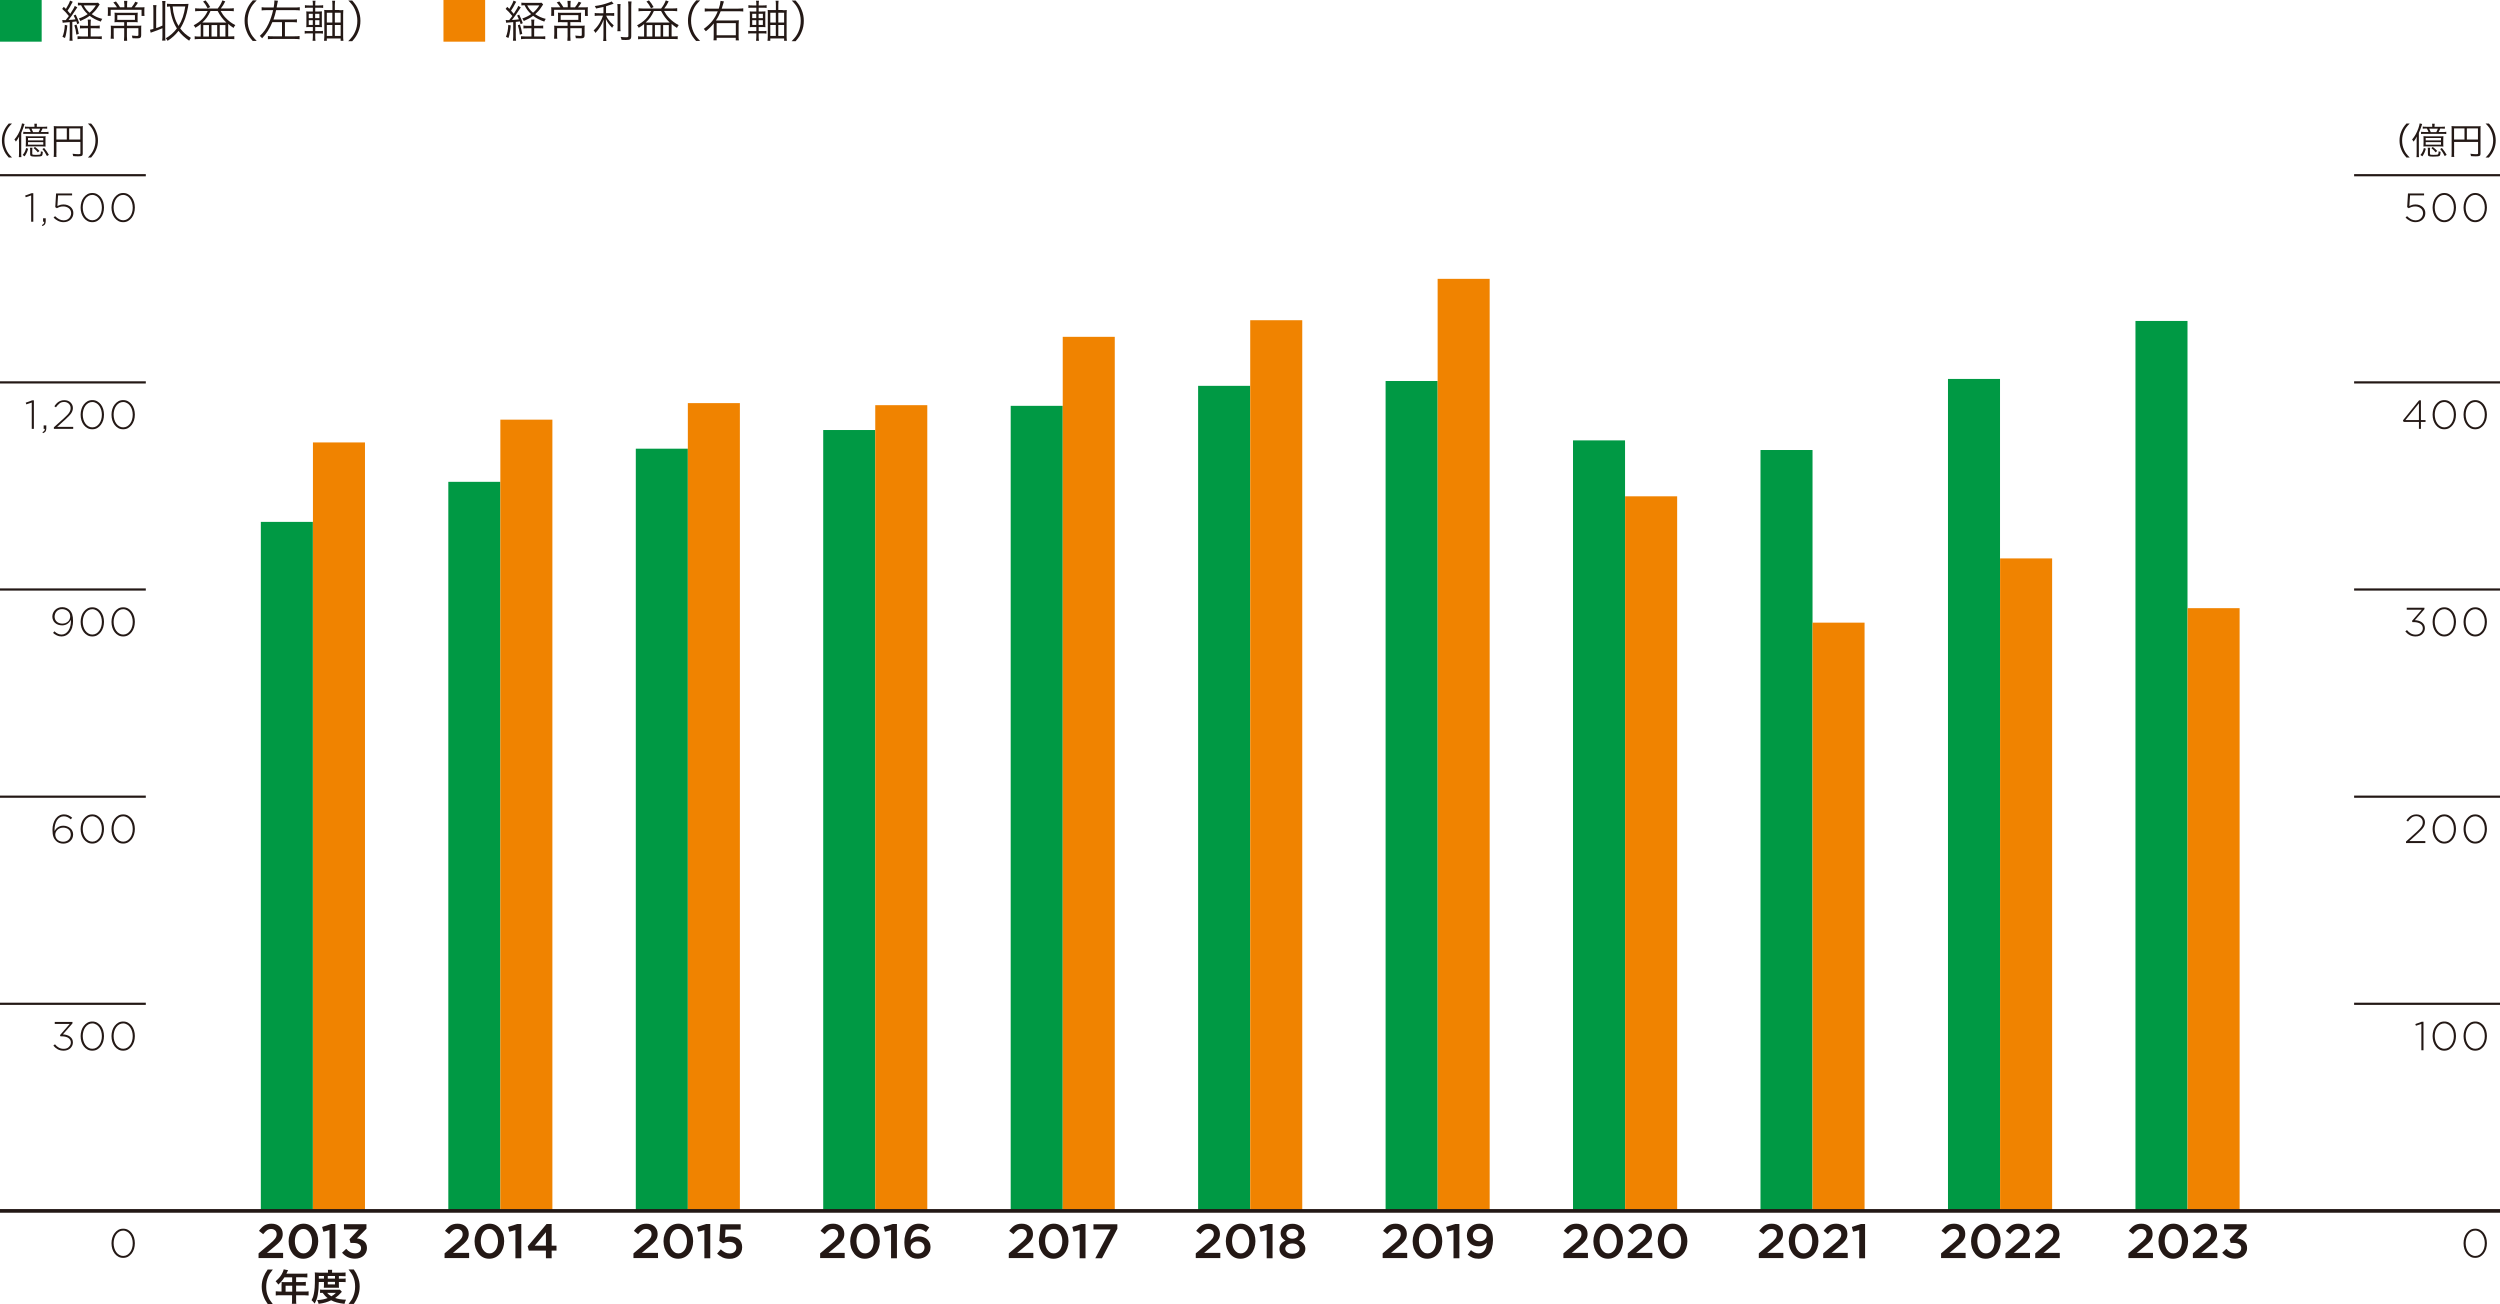 <?xml version="1.0" encoding="UTF-8"?>
<svg id="_レイヤー_2" data-name="レイヤー 2" xmlns="http://www.w3.org/2000/svg" viewBox="0 0 340.16 177.43">
  <defs>
    <style>
      .cls-1 {
        fill: #094;
      }

      .cls-2 {
        fill: #f08300;
      }

      .cls-3 {
        stroke-width: .3px;
      }

      .cls-3, .cls-4 {
        fill: none;
        stroke: #231815;
        stroke-miterlimit: 10;
      }

      .cls-4 {
        stroke-width: .5px;
      }

      .cls-5 {
        fill: #231815;
      }
    </style>
  </defs>
  <g id="base">
    <rect class="cls-1" width="5.67" height="5.67"/>
    <path class="cls-5" d="m8.46,2.72c.08.01.14.02.24.02.07,0,.1,0,.24,0,.22-.27.36-.46.43-.56-.32-.41-.61-.71-.91-.97l.22-.28c.14.13.19.18.29.28.31-.5.5-.9.56-1.13l.37.16c-.04.07-.07.11-.13.22-.21.41-.35.67-.58.99.17.18.22.25.37.43.49-.77.52-.82.61-1.08l.35.2q-.07.08-.38.57c-.21.33-.56.83-.82,1.15.39-.02.65-.05.95-.09-.1-.22-.13-.29-.25-.52l.28-.12c.25.51.34.72.49,1.16l-.29.14c-.05-.19-.07-.24-.11-.38-.22.04-.32.05-.55.07v1.96c0,.26.01.42.04.6h-.43c.02-.19.04-.36.04-.6v-1.93q-.27.02-.74.06c-.08,0-.14.01-.22.03l-.06-.39Zm.7.74c-.04.43-.06.6-.15,1.06-.05.29-.08.38-.17.65l-.34-.16c.19-.47.28-.89.32-1.63l.34.08Zm1.25-.12c.13.4.21.71.31,1.27l-.33.11c-.07-.58-.12-.82-.27-1.28l.29-.1Zm2.61.17c.26,0,.41-.01.55-.04v.4c-.16-.02-.32-.02-.55-.02h-.68v1.11h.92c.3,0,.45,0,.59-.03v.4c-.17-.02-.35-.04-.59-.04h-2.12c-.24,0-.42.01-.59.04v-.4c.17.02.33.03.56.03h.86v-1.11h-.53c-.23,0-.4,0-.56.02v-.4c.14.03.28.04.56.04h.53v-.22c0-.32-.01-.49-.04-.62h.44c-.02.14-.04.31-.04.62v.22h.68Zm.54-2.9q-.08.11-.31.46c-.17.27-.46.59-.77.86.46.31.85.49,1.44.64-.1.12-.13.19-.2.37-.61-.21-1.07-.44-1.52-.79-.37.28-.72.47-1.27.71-.07-.16-.13-.25-.21-.34.53-.19.83-.34,1.21-.6-.4-.36-.64-.69-.9-1.21-.18,0-.29.01-.43.03v-.38c.13.02.29.03.59.03h1.69c.24,0,.36,0,.46-.02l.22.23Zm-2.17.12c.23.44.43.68.8,1,.36-.31.56-.54.86-1h-1.66Z"/>
    <path class="cls-5" d="m16.91.56c0-.15-.01-.31-.03-.44h.44c-.02.13-.03.27-.03.44v.44h.61c.22-.27.35-.46.51-.77l.36.14c-.19.3-.31.46-.46.63h.68c.32,0,.48,0,.67-.02-.02.16-.02.31-.02.55v.3c0,.12.01.24.02.34h-.4v-.84h-4.2v.83h-.4c.02-.14.02-.26.02-.37v-.32c0-.2,0-.34-.02-.49.14.02.32.02.62.02h.64c-.14-.24-.28-.41-.5-.67l.36-.13c.24.3.36.47.55.79h.59v-.44Zm-.79,2.45c-.25,0-.41,0-.54.02.01-.12.02-.21.02-.49v-.35c0-.2,0-.34-.02-.47.15.02.36.02.56.02h2.05c.25,0,.41,0,.55-.02-.01.14-.02.26-.02.48v.34c0,.29,0,.38.02.49-.16-.02-.37-.02-.59-.02h-.88v.49h1.38c.31,0,.44,0,.58-.02-.02.13-.02.29-.02.53v.8c0,.32-.13.41-.58.41-.17,0-.35,0-.61-.02-.02-.16-.04-.24-.08-.36.23.03.47.05.63.05.22,0,.26-.02.26-.14v-.91h-1.56v1.1c0,.25.01.44.03.61h-.43c.02-.19.03-.38.03-.61v-1.1h-1.43v.84c0,.29,0,.46.03.59h-.44c.02-.17.03-.36.03-.59v-.67c0-.21,0-.37-.02-.52.16.02.35.02.56.02h1.27v-.49h-.79Zm-.16-.95v.64h2.4v-.64h-2.4Z"/>
    <path class="cls-5" d="m21.24,3.83c.41-.14.52-.19.86-.35V.77c0-.24-.01-.42-.04-.63h.46c-.03.21-.04.38-.04.63v4.13c0,.25.01.41.04.62h-.46c.03-.21.04-.38.04-.62v-1.06c-.53.23-.75.31-1.35.52-.11.04-.14.05-.25.09l-.09-.4c.23-.05.31-.07.46-.11V1.32c0-.24-.01-.41-.04-.62h.46c-.03.21-.04.38-.04.62v2.5Zm3.97-3.29c.15,0,.31,0,.44-.02t-.08.51c-.07.43-.23,1.05-.37,1.45-.19.52-.41.99-.68,1.39.42.55.79.88,1.46,1.29-.11.13-.14.19-.24.38-.62-.43-1.06-.82-1.45-1.34-.42.54-.86.95-1.49,1.36-.05-.13-.11-.2-.25-.35.61-.35,1.07-.76,1.52-1.34-.29-.46-.49-.89-.65-1.43-.15-.5-.21-.83-.29-1.55-.19,0-.29.01-.41.03v-.41c.16.02.3.03.52.03h1.99Zm-1.72.35c.06.62.11.91.25,1.37.14.5.31.87.56,1.27.47-.75.74-1.54.91-2.65h-1.71Z"/>
    <path class="cls-5" d="m29.63,1.15c.27-.34.46-.65.63-1.1l.39.14c-.2.41-.37.67-.6.96h1.14c.28,0,.44-.01.62-.04v.42c-.18-.02-.37-.04-.61-.04h-1.18c.22.4.4.65.7.96.38.4.78.7,1.3.97-.11.13-.17.22-.24.38-.31-.2-.47-.32-.73-.54,0,.11,0,.18,0,.29v1.4h.33c.25,0,.37,0,.5-.03v.41c-.17-.02-.31-.02-.54-.02h-4.3c-.23,0-.4.01-.55.04v-.42c.13.03.23.04.46.04h.36v-1.4c0-.14,0-.19,0-.3-.22.19-.39.31-.73.51-.08-.16-.14-.25-.23-.34.94-.49,1.52-1.09,1.91-1.94h-1.1c-.25,0-.44.01-.61.04v-.42c.16.02.34.04.61.04h2.5Zm-.99.35c-.3.67-.6,1.09-1.12,1.57.14,0,.23,0,.4,0h2.51c.13,0,.22,0,.37,0-.52-.49-.83-.91-1.18-1.57h-.98Zm-.68-1.46c.27.31.43.53.64.92l-.35.17c-.21-.41-.34-.61-.62-.92l.34-.16Zm-.3,4.93h.77v-1.56h-.77v1.56Zm1.12,0h.77v-1.56h-.77v1.56Zm1.12,0h.77v-1.56h-.77v1.56Z"/>
    <path class="cls-5" d="m34.4,5.59c-.45-.52-.64-.8-.83-1.29-.2-.48-.29-.95-.29-1.48s.09-1,.29-1.48c.2-.49.38-.77.83-1.29h.53c-.5.51-.7.78-.91,1.24-.22.48-.32.98-.32,1.52s.11,1.04.32,1.52c.21.46.41.73.91,1.24h-.53Z"/>
    <path class="cls-5" d="m36.3,1.38c-.31,0-.49.01-.7.04v-.44c.19.03.38.04.7.04h.94c.06-.38.09-.63.09-.8,0-.05,0-.08,0-.16l.49.04c-.04.13-.05.18-.1.47-.04.22-.05.26-.08.45h2.45c.3,0,.5-.01.7-.04v.44c-.19-.03-.39-.04-.7-.04h-2.52c-.11.49-.2.84-.36,1.28h2.57c.3,0,.47-.01.62-.04v.43c-.17-.02-.34-.04-.62-.04h-1.01v1.93h1.31c.31,0,.48-.01.68-.04v.44c-.2-.03-.4-.04-.69-.04h-2.93c-.29,0-.49.01-.69.04v-.44c.2.03.37.04.69.04h1.23v-1.93h-1.31c-.37.89-.81,1.58-1.4,2.2-.12-.16-.18-.22-.31-.32.53-.49.87-.97,1.19-1.66.26-.55.47-1.18.62-1.85h-.86Z"/>
    <path class="cls-5" d="m42.89,4.93c0,.29.01.47.04.62h-.4c.02-.17.04-.35.04-.63v-.38h-.56c-.26,0-.38,0-.55.04v-.38c.16.02.29.03.55.03h.56v-.55h-.31c-.26,0-.42,0-.59.02.02-.18.02-.35.02-.62v-.92c0-.27,0-.43-.02-.61.15.02.31.02.59.02h.31v-.52h-.53c-.25,0-.38,0-.55.03v-.38c.16.03.29.04.55.04h.53c0-.32,0-.46-.04-.64h.4c-.03.16-.04.31-.04.64h.53c.26,0,.38,0,.55-.04v.38c-.17-.02-.29-.03-.55-.03h-.53v.52h.31c.3,0,.41,0,.61-.02-.02.16-.02.34-.02.61v.92c0,.27,0,.47.02.62-.17-.02-.33-.02-.61-.02h-.31v.55h.51c.25,0,.37,0,.54-.03v.38c-.16-.03-.3-.04-.53-.04h-.52v.38Zm-.88-3.05v.59h.55v-.59h-.55Zm0,.87v.64h.55v-.64h-.55Zm1.45-.28v-.59h-.58v.59h.58Zm0,.92v-.64h-.58v.64h.58Zm2.7-2c.26,0,.44-.01.55-.03-.01.14-.02.27-.02.58v2.96c0,.23.01.48.04.65h-.38v-.32h-1.88v.32h-.38c.02-.19.04-.4.04-.64V1.93c0-.32,0-.43-.02-.58.14.02.31.02.56.02h.56v-.68c0-.28-.01-.43-.04-.59h.41c-.02.18-.04.34-.04.59v.67h.6Zm-1.69.34v1.34h.75v-1.34h-.75Zm0,1.67v1.49h.75v-1.49h-.75Zm1.88-.33v-1.34h-.79v1.34h.79Zm0,1.82v-1.49h-.79v1.49h.79Z"/>
    <path class="cls-5" d="m47.39,5.59c.5-.5.7-.78.91-1.24.22-.48.32-.98.32-1.52s-.11-1.04-.32-1.52c-.21-.46-.41-.74-.91-1.24h.53c.45.52.64.8.83,1.29.2.48.29.95.29,1.48s-.09,1-.29,1.48c-.2.49-.38.77-.83,1.29h-.53Z"/>
    <rect class="cls-2" x="60.34" width="5.67" height="5.67"/>
    <path class="cls-5" d="m68.8,2.72c.08.01.14.02.24.02.07,0,.1,0,.24,0,.22-.27.36-.46.43-.56-.32-.41-.61-.71-.91-.97l.22-.28c.14.13.19.18.29.28.31-.5.5-.9.56-1.13l.37.16c-.04.07-.07.11-.13.22-.21.41-.35.67-.58.99.17.18.22.25.37.43.49-.77.52-.82.61-1.08l.35.2q-.07.08-.38.57c-.21.33-.56.83-.82,1.15.39-.02.65-.05.95-.09-.1-.22-.13-.29-.25-.52l.28-.12c.25.51.34.72.49,1.16l-.29.14c-.05-.19-.07-.24-.11-.38-.22.04-.32.05-.55.07v1.96c0,.26.01.42.04.6h-.43c.02-.19.04-.36.04-.6v-1.93q-.27.02-.74.06c-.08,0-.14.01-.22.03l-.06-.39Zm.7.74c-.04.43-.06.6-.15,1.06-.05.29-.08.38-.17.65l-.34-.16c.19-.47.28-.89.32-1.63l.34.08Zm1.25-.12c.13.4.21.71.31,1.27l-.33.11c-.07-.58-.12-.82-.27-1.28l.29-.1Zm2.61.17c.26,0,.41-.01.55-.04v.4c-.16-.02-.32-.02-.55-.02h-.68v1.11h.92c.3,0,.45,0,.59-.03v.4c-.17-.02-.35-.04-.59-.04h-2.12c-.24,0-.42.01-.59.04v-.4c.17.02.33.03.56.03h.86v-1.11h-.53c-.23,0-.4,0-.56.02v-.4c.14.03.28.04.56.04h.53v-.22c0-.32-.01-.49-.04-.62h.44c-.02.14-.04.31-.04.62v.22h.68Zm.54-2.9q-.08.11-.31.46c-.17.27-.46.59-.77.86.46.31.85.49,1.44.64-.1.12-.13.19-.2.37-.61-.21-1.07-.44-1.52-.79-.37.28-.72.47-1.27.71-.07-.16-.13-.25-.21-.34.53-.19.83-.34,1.21-.6-.4-.36-.64-.69-.9-1.21-.18,0-.29.01-.43.03v-.38c.13.02.29.03.59.03h1.69c.24,0,.36,0,.46-.02l.22.23Zm-2.17.12c.23.44.43.68.8,1,.36-.31.56-.54.86-1h-1.66Z"/>
    <path class="cls-5" d="m77.24.56c0-.15-.01-.31-.03-.44h.44c-.02.13-.03.27-.03.44v.44h.61c.22-.27.35-.46.51-.77l.36.14c-.19.3-.31.46-.46.63h.68c.32,0,.48,0,.67-.02-.02.16-.02.31-.02.55v.3c0,.12.01.24.02.34h-.4v-.84h-4.2v.83h-.4c.02-.14.02-.26.02-.37v-.32c0-.2,0-.34-.02-.49.14.02.32.02.62.02h.64c-.14-.24-.28-.41-.5-.67l.36-.13c.24.3.36.47.55.79h.59v-.44Zm-.79,2.45c-.25,0-.41,0-.54.02.01-.12.02-.21.02-.49v-.35c0-.2,0-.34-.02-.47.15.02.36.02.56.02h2.05c.25,0,.41,0,.55-.02-.01.14-.02.26-.02.48v.34c0,.29,0,.38.02.49-.16-.02-.37-.02-.59-.02h-.88v.49h1.38c.31,0,.44,0,.58-.02-.02.13-.02.29-.02.53v.8c0,.32-.13.41-.58.41-.17,0-.35,0-.61-.02-.02-.16-.04-.24-.08-.36.23.03.47.05.63.05.22,0,.26-.02.26-.14v-.91h-1.56v1.1c0,.25.01.44.03.61h-.43c.02-.19.03-.38.03-.61v-1.1h-1.43v.84c0,.29,0,.46.03.59h-.44c.02-.17.03-.36.03-.59v-.67c0-.21,0-.37-.02-.52.16.02.35.02.56.02h1.27v-.49h-.79Zm-.16-.95v.64h2.4v-.64h-2.4Z"/>
    <path class="cls-5" d="m82.1.95c-.37.09-.56.13-1,.21-.05-.14-.09-.22-.17-.34.74-.1,1.22-.21,1.9-.46.22-.07.29-.11.39-.17l.27.32q-.1.04-.24.08c-.28.1-.49.17-.79.26v.94h.59c.21,0,.37,0,.52-.03v.4c-.15-.02-.29-.03-.53-.03h-.56c.1.25.15.34.29.53.19.27.38.47.74.8-.1.11-.16.19-.22.32-.44-.46-.62-.71-.85-1.19.02.34.03.74.03,1.01v1.25c0,.37,0,.56.04.73h-.44c.03-.21.04-.41.04-.73v-1.17c0-.34,0-.5.03-1.02-.28.76-.58,1.24-1.12,1.82-.08-.16-.15-.25-.25-.34.36-.34.58-.61.82-1.01.19-.33.37-.71.46-1h-.57c-.24,0-.4.01-.56.04v-.41c.14.03.28.04.57.04h.62v-.83Zm2.34-.4c-.02.19-.03.34-.03.68v2.32c0,.41,0,.53.03.7h-.44c.02-.17.03-.29.03-.7V1.23c0-.34-.01-.5-.04-.68h.45Zm1.49-.34c-.03.2-.04.42-.04.76v3.94c0,.43-.14.53-.71.53-.17,0-.42,0-.61-.02-.03-.16-.06-.25-.13-.4.32.04.58.05.77.05.24,0,.29-.03.29-.18V.96c0-.34-.01-.56-.04-.76h.47Z"/>
    <path class="cls-5" d="m89.96,1.15c.27-.34.46-.65.63-1.1l.39.14c-.2.41-.37.67-.6.96h1.14c.28,0,.44-.01.62-.04v.42c-.18-.02-.37-.04-.61-.04h-1.18c.22.4.4.65.7.96.38.4.78.7,1.3.97-.11.13-.17.22-.24.38-.31-.2-.47-.32-.73-.54,0,.11,0,.18,0,.29v1.4h.33c.25,0,.37,0,.5-.03v.41c-.17-.02-.31-.02-.54-.02h-4.3c-.23,0-.4.01-.55.04v-.42c.13.03.23.04.46.04h.36v-1.4c0-.14,0-.19,0-.3-.22.19-.39.31-.73.51-.08-.16-.14-.25-.23-.34.94-.49,1.52-1.09,1.91-1.94h-1.1c-.25,0-.44.01-.61.04v-.42c.16.02.34.04.61.04h2.5Zm-.99.35c-.3.67-.6,1.09-1.12,1.57.14,0,.23,0,.4,0h2.51c.13,0,.22,0,.37,0-.52-.49-.83-.91-1.18-1.57h-.98Zm-.68-1.46c.27.31.43.53.64.92l-.35.17c-.21-.41-.34-.61-.62-.92l.34-.16Zm-.3,4.93h.77v-1.56h-.77v1.56Zm1.12,0h.77v-1.56h-.77v1.56Zm1.12,0h.77v-1.56h-.77v1.56Z"/>
    <path class="cls-5" d="m94.73,5.59c-.45-.52-.64-.8-.83-1.29-.2-.48-.29-.95-.29-1.48s.09-1,.29-1.48c.2-.49.38-.77.83-1.29h.53c-.5.51-.7.78-.91,1.24-.22.48-.32.98-.32,1.52s.11,1.04.32,1.52c.21.46.41.73.91,1.24h-.53Z"/>
    <path class="cls-5" d="m100.48,1.17c.32,0,.49-.01.65-.04v.44c-.16-.02-.35-.04-.65-.04h-2.42c-.21.52-.38.85-.65,1.25h2.47c.32,0,.46,0,.65-.03-.02.19-.03.35-.03.58v1.54c0,.25,0,.44.04.63h-.43v-.36h-2.6v.35h-.43c.02-.2.03-.34.03-.68v-1.24q0-.23.01-.39c-.31.39-.64.72-1.08,1.07-.07-.1-.22-.27-.28-.32.95-.7,1.49-1.37,1.9-2.39h-1.11c-.28,0-.47.01-.66.04v-.44c.16.03.32.04.67.04h1.24c.14-.41.2-.69.24-1.06l.46.07c-.04.11-.08.23-.14.47-.05.19-.09.32-.16.52h2.27Zm-2.97,3.63h2.61v-1.65h-2.61v1.65Z"/>
    <path class="cls-5" d="m103.23,4.93c0,.29.01.47.04.62h-.4c.02-.17.04-.35.04-.63v-.38h-.56c-.26,0-.38,0-.55.04v-.38c.16.02.29.03.55.03h.56v-.55h-.31c-.26,0-.42,0-.59.02.02-.18.02-.35.02-.62v-.92c0-.27,0-.43-.02-.61.15.02.31.02.59.02h.31v-.52h-.53c-.25,0-.38,0-.55.03v-.38c.16.03.29.04.55.04h.53c0-.32,0-.46-.04-.64h.4c-.03.16-.04.31-.04.64h.53c.26,0,.38,0,.55-.04v.38c-.17-.02-.29-.03-.55-.03h-.53v.52h.31c.3,0,.41,0,.61-.02-.02.16-.02.34-.02.61v.92c0,.27,0,.47.02.62-.17-.02-.33-.02-.61-.02h-.31v.55h.51c.25,0,.37,0,.54-.03v.38c-.16-.03-.3-.04-.53-.04h-.52v.38Zm-.88-3.05v.59h.55v-.59h-.55Zm0,.87v.64h.55v-.64h-.55Zm1.45-.28v-.59h-.58v.59h.58Zm0,.92v-.64h-.58v.64h.58Zm2.7-2c.26,0,.44-.01.55-.03-.01.14-.02.27-.02.58v2.96c0,.23.01.48.04.65h-.38v-.32h-1.88v.32h-.38c.02-.19.04-.4.04-.64V1.93c0-.32,0-.43-.02-.58.14.02.31.02.56.02h.56v-.68c0-.28-.01-.43-.04-.59h.41c-.02.18-.04.34-.04.59v.67h.6Zm-1.69.34v1.34h.75v-1.34h-.75Zm0,1.67v1.49h.75v-1.49h-.75Zm1.88-.33v-1.34h-.79v1.34h.79Zm0,1.82v-1.49h-.79v1.49h.79Z"/>
    <path class="cls-5" d="m107.72,5.59c.5-.5.7-.78.91-1.24.22-.48.32-.98.32-1.52s-.11-1.04-.32-1.52c-.21-.46-.41-.74-.91-1.24h.53c.45.52.64.8.83,1.29.2.48.29.95.29,1.48s-.09,1-.29,1.48c-.2.49-.38.77-.83,1.29h-.53Z"/>
    <path class="cls-5" d="m1.19,21.43c-.38-.43-.53-.67-.69-1.08-.17-.4-.24-.79-.24-1.23s.07-.83.24-1.23c.17-.41.32-.65.69-1.08h.44c-.42.42-.58.65-.76,1.04-.18.4-.27.81-.27,1.27s.09.87.27,1.27c.17.38.34.61.76,1.04h-.44Z"/>
    <path class="cls-5" d="m2.58,19.32c0-.24,0-.53.02-.74-.15.28-.25.45-.44.69-.06-.11-.12-.21-.2-.29.37-.42.65-.91.86-1.54.09-.27.15-.48.17-.65l.35.08c-.04.08-.04.12-.08.25-.08.25-.23.64-.37.97v2.67c0,.3,0,.45.02.62h-.35c.02-.18.03-.33.03-.62v-1.46Zm1.25.91c-.12.45-.24.69-.48,1.04l-.27-.18c.27-.32.37-.54.47-.95l.27.09Zm2.09-2.98c.23,0,.37,0,.5-.03v.29c-.15-.01-.3-.02-.5-.02h-.13c-.06.14-.14.31-.23.47h.54c.25,0,.37,0,.5-.03v.31c-.15-.02-.26-.03-.5-.03h-2.44c-.23,0-.34,0-.49.03v-.31c.13.02.25.03.49.03h.52c-.06-.17-.13-.33-.22-.47h-.06c-.22,0-.35,0-.5.02v-.29c.13.02.27.03.5.03h.79v-.08c0-.14,0-.23-.02-.33h.36c-.02.1-.02.18-.02.33v.08h.92Zm-1.91,2.67c-.25,0-.37,0-.51.02.02-.17.02-.23.02-.5v-.47c0-.22,0-.32-.02-.44.13.01.23.02.49.02h1.73c.25,0,.35,0,.49-.02-.02.11-.02.23-.02.44v.47c0,.27,0,.36.02.5-.13-.01-.25-.02-.51-.02h-1.69Zm-.2-.82h2.08v-.32h-2.08v.32Zm0,.58h2.08v-.34h-2.08v.34Zm.61.42c-.02.12-.03.19-.03.38v.45c0,.12.06.14.53.14.35,0,.53-.02.58-.08.04-.05.06-.16.06-.41.09.04.17.07.27.08-.02.34-.06.48-.15.55-.09.07-.35.1-.85.1-.59,0-.73-.06-.73-.31v-.52c0-.16,0-.26-.03-.38h.35Zm.83-2.12c.09-.17.16-.31.21-.47h-1.17c.06.12.13.29.21.47h.75Zm-.48,2.02c.27.21.42.34.6.54l-.22.19c-.19-.24-.33-.39-.58-.58l.19-.16Zm1.23.13c.29.36.44.56.65.94l-.26.17c-.21-.42-.35-.65-.62-.96l.23-.15Z"/>
    <path class="cls-5" d="m7.67,20.82c0,.31,0,.42.02.53h-.39c.02-.13.03-.28.03-.54v-3.21c0-.19,0-.31-.02-.44.13.01.25.02.46.02h3.05c.21,0,.34,0,.46-.02-.02.14-.02.25-.02.46v3.28c0,.3-.11.37-.59.37-.2,0-.48,0-.71-.03-.02-.12-.04-.21-.08-.32.35.04.59.06.79.06.22,0,.27-.02.27-.12v-1.55h-3.26v1.53Zm1.42-3.35h-1.42v1.52h1.42v-1.52Zm1.83,1.52v-1.52h-1.51v1.52h1.51Z"/>
    <path class="cls-5" d="m11.96,21.43c.42-.42.58-.65.76-1.04.18-.4.27-.82.27-1.27s-.09-.87-.27-1.27c-.17-.38-.34-.62-.76-1.04h.44c.38.43.53.67.69,1.08.17.4.24.79.24,1.23s-.07.83-.24,1.23c-.17.41-.32.64-.69,1.08h-.44Z"/>
    <path class="cls-5" d="m327.43,21.43c-.38-.43-.53-.67-.7-1.08-.17-.4-.24-.79-.24-1.23s.07-.83.24-1.23c.17-.41.32-.65.7-1.08h.44c-.42.42-.58.65-.76,1.04-.18.4-.27.81-.27,1.27s.09.87.27,1.27c.17.38.34.61.76,1.04h-.44Z"/>
    <path class="cls-5" d="m328.82,19.32c0-.24,0-.53.02-.74-.14.28-.25.45-.44.69-.06-.11-.12-.21-.2-.29.37-.42.64-.91.86-1.54.09-.27.15-.48.17-.65l.34.08c-.04.08-.04.12-.08.25-.08.25-.23.64-.37.97v2.67c0,.3,0,.45.02.62h-.35c.03-.18.03-.33.03-.62v-1.46Zm1.25.91c-.12.45-.24.69-.47,1.04l-.27-.18c.27-.32.37-.54.47-.95l.27.09Zm2.09-2.98c.24,0,.37,0,.5-.03v.29c-.14-.01-.3-.02-.5-.02h-.13c-.05.14-.13.31-.22.47h.54c.25,0,.37,0,.5-.03v.31c-.15-.02-.26-.03-.5-.03h-2.44c-.22,0-.34,0-.49.03v-.31c.13.02.25.03.49.03h.52c-.06-.17-.13-.33-.22-.47h-.06c-.22,0-.35,0-.5.02v-.29c.13.02.27.03.5.03h.79v-.08c0-.14,0-.23-.03-.33h.37c-.02.1-.03.18-.03.33v.08h.92Zm-1.91,2.67c-.25,0-.37,0-.51.02.02-.17.02-.23.02-.5v-.47c0-.22,0-.32-.02-.44.13.01.23.02.49.02h1.74c.25,0,.35,0,.49-.02-.01.11-.02.23-.02.44v.47c0,.27,0,.36.02.5-.13-.01-.25-.02-.51-.02h-1.69Zm-.2-.82h2.08v-.32h-2.08v.32Zm0,.58h2.08v-.34h-2.08v.34Zm.61.42c-.02.12-.03.19-.03.38v.45c0,.12.06.14.53.14.36,0,.53-.02.58-.08.04-.05.06-.16.07-.41.09.04.17.07.27.08-.02.34-.06.48-.15.55-.09.07-.35.1-.85.1-.59,0-.73-.06-.73-.31v-.52c0-.16,0-.26-.03-.38h.35Zm.83-2.12c.09-.17.16-.31.21-.47h-1.17c.06.12.13.29.21.47h.75Zm-.47,2.02c.26.21.42.34.6.54l-.22.19c-.18-.24-.33-.39-.58-.58l.2-.16Zm1.23.13c.29.36.44.56.65.94l-.26.17c-.21-.42-.35-.65-.62-.96l.23-.15Z"/>
    <path class="cls-5" d="m333.91,20.82c0,.31,0,.42.03.53h-.39c.02-.13.03-.28.03-.54v-3.21c0-.19,0-.31-.02-.44.13.01.25.02.46.02h3.05c.21,0,.34,0,.46-.02-.02.14-.02.25-.02.46v3.28c0,.3-.11.37-.59.37-.2,0-.47,0-.71-.03-.01-.12-.04-.21-.08-.32.35.04.59.06.79.06.22,0,.26-.02.26-.12v-1.55h-3.26v1.53Zm1.42-3.35h-1.42v1.52h1.42v-1.52Zm1.83,1.52v-1.52h-1.51v1.52h1.51Z"/>
    <path class="cls-5" d="m338.2,21.43c.42-.42.58-.65.76-1.04.18-.4.27-.82.27-1.27s-.09-.87-.27-1.27c-.17-.38-.34-.62-.76-1.04h.45c.38.43.53.67.69,1.08.17.4.24.79.24,1.23s-.08.83-.24,1.23c-.17.41-.32.64-.69,1.08h-.45Z"/>
    <path class="cls-5" d="m36.43,177.43c-.28-.4-.41-.62-.55-.99-.18-.46-.27-.9-.27-1.38s.08-.88.26-1.33c.15-.37.27-.58.55-.99h.7c-.35.44-.5.67-.64,1-.17.41-.26.83-.26,1.33s.08.96.27,1.37c.14.33.28.55.63,1h-.7Z"/>
    <path class="cls-5" d="m38.33,174.73c0-.11,0-.19-.02-.29.1,0,.22.01.35.01h1.09v-.65h-1.05c-.26.4-.51.69-.83.98-.15-.21-.2-.28-.37-.45.51-.43.77-.76.98-1.25.07-.16.1-.27.12-.37l.6.12c-.03.06-.04.08-.08.15,0,.02-.05.12-.15.32h2.34c.23,0,.36,0,.51-.03v.55c-.15-.02-.28-.03-.51-.03h-1.02v.65h.81c.23,0,.36,0,.51-.03v.53c-.15-.01-.28-.02-.5-.02h-.82v.81h1.16c.23,0,.39,0,.54-.03v.57c-.16-.02-.33-.03-.54-.03h-1.16v.62c0,.25,0,.39.03.54h-.61c.02-.15.03-.28.03-.54v-.62h-1.68c-.22,0-.38,0-.54.03v-.57c.16.02.32.03.54.03h.25v-1.02Zm1.43,1.02v-.81h-.9v.81h.9Z"/>
    <path class="cls-5" d="m43.38,174.42c-.01.76-.06,1.31-.14,1.76-.09.47-.2.78-.43,1.19-.14-.2-.24-.31-.42-.46.17-.3.25-.53.31-.85.11-.52.15-1.07.15-2.25,0-.37,0-.5-.02-.68.18.02.35.03.56.03h1.24v-.11c0-.11,0-.19-.02-.28h.59c-.02.08-.02.17-.02.29v.1h1.24c.28,0,.45,0,.6-.03v.52c-.17-.01-.29-.02-.53-.02h-.38v.35h.48c.21,0,.31,0,.44-.03v.5c-.11-.01-.21-.02-.44-.02h-.48v.47c0,.12,0,.23.02.31-.12,0-.12,0-.33,0h-1.39c-.19,0-.26,0-.35,0,.01-.08.02-.21.02-.31v-.47h-.71Zm3.14,1.34s-.05.05-.09.1c-.27.31-.53.54-.83.75.44.15.87.22,1.48.23-.09.19-.15.35-.21.57-.84-.11-1.34-.24-1.81-.49-.52.25-.95.38-1.71.49-.04-.19-.08-.29-.2-.51.63-.04,1.01-.12,1.43-.28-.28-.21-.43-.37-.68-.71-.17,0-.25,0-.35.02v-.47c.12.02.27.03.53.03h1.75c.21,0,.3,0,.42-.01l.27.29Zm-2.44-1.79v-.35h-.7v.35h.7Zm.43,1.94c.15.18.31.31.58.47.26-.16.39-.25.62-.47h-1.2Zm1.07-1.94v-.35h-.98v.35h.98Zm-.98.79h.98v-.34h-.98v.34Z"/>
    <path class="cls-5" d="m47.42,177.43c.35-.45.5-.67.63-1,.18-.42.27-.86.27-1.37s-.08-.92-.25-1.33c-.15-.33-.29-.55-.64-1h.71c.28.4.4.62.54.99.18.46.26.86.26,1.33s-.08.92-.26,1.38c-.15.37-.27.58-.54.99h-.71Z"/>
    <path class="cls-5" d="m36.32,167.41c-.16.11-.33.29-.51.52l-.57-.45c.11-.15.22-.29.34-.41.11-.12.24-.22.37-.31s.28-.14.44-.19c.16-.04.34-.07.55-.07.23,0,.44.03.63.1.19.07.35.16.48.28s.23.27.31.44c.07.17.11.36.11.56,0,.18-.02.35-.07.5-.05.14-.12.29-.22.42s-.22.27-.38.42c-.15.14-.33.29-.53.46l-.95.79h2.2v.71h-3.34v-.64l1.59-1.35c.16-.13.29-.25.4-.36s.2-.21.27-.31c.07-.1.12-.19.15-.28.03-.09.05-.19.05-.3,0-.23-.07-.41-.21-.53s-.32-.19-.53-.19-.4.06-.56.17Z"/>
    <path class="cls-5" d="m43.15,169.81c-.1.29-.23.55-.41.76-.18.22-.39.39-.64.51-.25.12-.52.19-.83.19s-.58-.06-.82-.18-.46-.29-.63-.51-.31-.47-.41-.76c-.09-.29-.14-.6-.14-.93s.05-.64.15-.93.23-.55.41-.76c.18-.22.39-.39.64-.51.25-.12.52-.19.83-.19s.58.06.82.18.46.29.63.51.31.47.41.76c.09.29.14.6.14.93s-.05.64-.15.93Zm-.78-1.57c-.05-.2-.13-.38-.24-.53s-.23-.27-.37-.36-.31-.13-.49-.13-.34.04-.48.13c-.14.09-.26.2-.36.35-.1.15-.18.32-.23.52s-.08.42-.08.65.03.45.08.65.13.38.24.53c.1.15.23.27.37.36s.31.13.49.13.34-.04.48-.13c.14-.09.26-.2.37-.35.1-.15.18-.33.23-.53.06-.2.08-.41.08-.64s-.03-.44-.08-.65Z"/>
    <path class="cls-5" d="m45.06,166.54h.57v4.66h-.8v-3.83l-.83.23-.17-.66,1.24-.4Z"/>
    <path class="cls-5" d="m46.8,167.28v-.71h3.06v.61l-1.29,1.32c.18.02.35.06.51.12.17.06.31.14.44.24.13.1.23.23.3.39.07.15.11.34.11.55s-.04.41-.12.59c-.08.18-.19.33-.33.46s-.31.23-.51.3c-.2.07-.42.11-.66.11-.4,0-.75-.08-1.04-.23-.29-.15-.53-.35-.73-.58l.57-.53c.17.2.35.35.54.45s.42.16.68.16c.23,0,.42-.06.57-.19.15-.13.23-.3.23-.51,0-.23-.09-.41-.28-.53s-.45-.18-.78-.18h-.38l-.13-.51,1.25-1.33h-2Z"/>
    <path class="cls-5" d="m61.63,167.41c-.16.11-.33.29-.51.52l-.57-.45c.11-.15.22-.29.34-.41.11-.12.24-.22.37-.31s.28-.14.44-.19c.16-.04.34-.07.55-.07.23,0,.44.03.63.1.19.07.35.16.48.28s.23.27.31.44c.07.17.11.36.11.56,0,.18-.02.35-.07.5-.05.14-.12.29-.22.42s-.22.27-.38.42c-.15.14-.33.29-.53.46l-.95.79h2.2v.71h-3.34v-.64l1.59-1.35c.16-.13.29-.25.4-.36s.2-.21.27-.31c.07-.1.12-.19.15-.28.03-.09.05-.19.05-.3,0-.23-.07-.41-.21-.53s-.32-.19-.53-.19-.4.06-.56.17Z"/>
    <path class="cls-5" d="m68.45,169.81c-.1.29-.23.55-.41.76-.18.22-.39.39-.64.51-.25.12-.52.19-.83.19s-.58-.06-.82-.18-.46-.29-.63-.51-.31-.47-.41-.76c-.09-.29-.14-.6-.14-.93s.05-.64.15-.93.23-.55.41-.76c.18-.22.39-.39.64-.51.25-.12.52-.19.83-.19s.58.06.82.18.46.29.63.51.31.47.41.76c.09.29.14.6.14.93s-.05.64-.15.93Zm-.78-1.57c-.05-.2-.13-.38-.24-.53s-.23-.27-.37-.36-.31-.13-.49-.13-.34.04-.48.13c-.14.09-.26.2-.36.35-.1.15-.18.32-.23.52s-.08.42-.08.65.03.45.08.65.13.38.24.53c.1.15.23.27.37.36s.31.13.49.13.34-.04.48-.13c.14-.09.26-.2.37-.35.1-.15.18-.33.23-.53.06-.2.08-.41.08-.64s-.03-.44-.08-.65Z"/>
    <path class="cls-5" d="m70.36,166.54h.57v4.66h-.8v-3.83l-.83.23-.17-.66,1.24-.4Z"/>
    <path class="cls-5" d="m75.06,166.54v2.95h.66v.67h-.66v1.04h-.78v-1.04h-2.33l-.15-.58,2.57-3.04h.69Zm-.78,1.12l-1.52,1.83h1.52v-1.83Z"/>
    <path class="cls-5" d="m87.33,167.41c-.16.11-.33.29-.51.52l-.57-.45c.11-.15.22-.29.34-.41.11-.12.24-.22.37-.31s.28-.14.44-.19c.16-.04.34-.07.55-.07.23,0,.44.03.63.1.19.07.35.16.48.28s.23.27.31.44c.07.17.11.36.11.56,0,.18-.02.35-.07.5-.05.14-.12.29-.22.42s-.22.27-.38.42c-.15.14-.33.29-.53.46l-.95.79h2.2v.71h-3.34v-.64l1.59-1.35c.16-.13.29-.25.4-.36s.2-.21.27-.31c.07-.1.12-.19.15-.28.03-.09.05-.19.05-.3,0-.23-.07-.41-.21-.53s-.32-.19-.53-.19-.4.06-.56.17Z"/>
    <path class="cls-5" d="m94.16,169.81c-.1.29-.23.55-.41.76-.18.22-.39.39-.64.51-.25.12-.52.19-.83.19s-.58-.06-.82-.18-.46-.29-.63-.51-.31-.47-.41-.76c-.09-.29-.14-.6-.14-.93s.05-.64.15-.93.23-.55.41-.76c.18-.22.39-.39.64-.51.25-.12.52-.19.83-.19s.58.06.82.18.46.29.63.51.31.47.41.76c.09.29.14.6.14.93s-.05.64-.15.93Zm-.78-1.57c-.05-.2-.13-.38-.24-.53s-.23-.27-.37-.36-.31-.13-.49-.13-.34.04-.48.13c-.14.09-.26.2-.36.35-.1.15-.18.32-.23.52s-.08.42-.08.65.03.45.08.65.13.38.24.53c.1.15.23.27.37.36s.31.13.49.13.34-.04.48-.13c.14-.09.26-.2.37-.35.1-.15.18-.33.23-.53.06-.2.08-.41.08-.64s-.03-.44-.08-.65Z"/>
    <path class="cls-5" d="m96.07,166.54h.57v4.66h-.8v-3.83l-.83.23-.17-.66,1.24-.4Z"/>
    <path class="cls-5" d="m98.02,166.58h2.76v.72h-2.06l-.07,1.08c.11-.04.22-.07.33-.1s.25-.04.4-.04c.22,0,.43.03.63.09.2.06.37.15.51.27s.26.27.34.46.12.4.12.64-.04.45-.12.65-.2.36-.35.5c-.15.14-.33.24-.54.32-.21.08-.44.11-.7.11-.36,0-.67-.06-.95-.19-.28-.13-.53-.3-.75-.51l.5-.59c.18.17.38.31.57.41.2.1.4.15.62.15.28,0,.5-.07.67-.22.17-.14.25-.34.25-.59s-.09-.43-.26-.56-.41-.21-.7-.21c-.17,0-.32.02-.46.06-.14.04-.27.09-.39.14l-.49-.32.13-2.26Z"/>
    <path class="cls-5" d="m112.73,167.41c-.16.11-.33.29-.51.52l-.57-.45c.11-.15.22-.29.34-.41.11-.12.24-.22.37-.31s.28-.14.44-.19c.16-.04.34-.07.55-.07.23,0,.44.03.63.1.19.07.35.16.48.28s.23.27.31.44c.07.17.11.36.11.56,0,.18-.02.35-.07.5-.05.14-.12.29-.22.42s-.22.27-.38.42c-.15.14-.33.29-.53.46l-.95.79h2.2v.71h-3.34v-.64l1.59-1.35c.16-.13.29-.25.4-.36s.2-.21.27-.31c.07-.1.12-.19.15-.28.03-.09.05-.19.05-.3,0-.23-.07-.41-.21-.53s-.32-.19-.53-.19-.4.06-.56.17Z"/>
    <path class="cls-5" d="m119.56,169.81c-.1.29-.23.55-.41.76-.18.22-.39.39-.64.51-.25.12-.52.19-.83.19s-.58-.06-.82-.18-.46-.29-.63-.51-.31-.47-.41-.76c-.09-.29-.14-.6-.14-.93s.05-.64.15-.93.23-.55.41-.76c.18-.22.39-.39.64-.51.25-.12.52-.19.83-.19s.58.06.82.18.46.29.63.51.31.47.41.76c.09.29.14.6.14.93s-.05.64-.15.93Zm-.78-1.57c-.05-.2-.13-.38-.24-.53s-.23-.27-.37-.36-.31-.13-.49-.13-.34.04-.48.13c-.14.09-.26.2-.36.35-.1.15-.18.32-.23.52s-.08.42-.08.65.03.45.08.65.13.38.24.53c.1.15.23.27.37.36s.31.13.49.13.34-.04.48-.13c.14-.09.26-.2.37-.35.1-.15.18-.33.23-.53.06-.2.08-.41.08-.64s-.03-.44-.08-.65Z"/>
    <path class="cls-5" d="m121.47,166.54h.57v4.66h-.8v-3.83l-.83.23-.17-.66,1.24-.4Z"/>
    <path class="cls-5" d="m126,167.64c-.16-.13-.32-.23-.47-.3-.15-.07-.33-.11-.53-.11-.17,0-.32.04-.46.11s-.25.17-.34.31c-.09.13-.17.29-.22.46s-.08.37-.09.58c.06-.06.13-.11.2-.17s.15-.11.24-.15c.09-.04.19-.08.3-.1s.23-.04.37-.04c.22,0,.43.03.63.1.2.06.37.16.51.28.15.13.26.28.35.46.08.18.12.39.12.62s-.04.45-.13.64c-.09.19-.21.36-.36.5-.15.14-.34.25-.54.32s-.43.12-.68.12c-.29,0-.53-.04-.74-.12-.21-.08-.39-.2-.54-.36-.09-.09-.17-.19-.24-.29-.07-.11-.13-.23-.18-.38-.05-.14-.08-.3-.11-.49-.02-.18-.04-.39-.04-.62,0-.36.04-.69.13-.99.08-.31.21-.57.37-.8s.37-.4.62-.53c.25-.13.54-.19.86-.19.3,0,.56.04.78.13.22.09.43.22.63.38l-.44.63Zm-.46,1.5c-.17-.15-.4-.23-.69-.23-.15,0-.28.02-.39.07-.11.04-.21.1-.29.17-.08.07-.14.16-.19.26-.04.1-.07.21-.07.32,0,.24.09.44.26.6.17.16.41.24.7.24s.52-.08.68-.24.24-.36.24-.6-.08-.43-.25-.58Z"/>
    <path class="cls-5" d="m138.4,167.41c-.16.11-.33.29-.51.52l-.57-.45c.11-.15.22-.29.34-.41.11-.12.24-.22.37-.31s.28-.14.44-.19c.16-.04.34-.07.55-.07.23,0,.44.03.63.1.19.07.35.16.48.28s.23.27.31.44c.07.17.11.36.11.56,0,.18-.02.35-.07.5-.05.14-.12.29-.22.42s-.22.27-.38.42c-.15.14-.33.29-.53.46l-.95.79h2.2v.71h-3.34v-.64l1.59-1.35c.16-.13.29-.25.4-.36s.2-.21.27-.31c.07-.1.12-.19.15-.28.03-.09.05-.19.05-.3,0-.23-.07-.41-.21-.53s-.32-.19-.53-.19-.4.06-.56.17Z"/>
    <path class="cls-5" d="m145.23,169.81c-.1.29-.23.55-.41.76-.18.22-.39.39-.64.51-.25.12-.52.19-.83.19s-.58-.06-.82-.18-.46-.29-.63-.51-.31-.47-.41-.76c-.09-.29-.14-.6-.14-.93s.05-.64.15-.93.23-.55.41-.76c.18-.22.39-.39.64-.51.25-.12.52-.19.83-.19s.58.06.82.18.46.29.63.51.31.47.41.76c.09.29.14.6.14.93s-.05.64-.15.93Zm-.78-1.57c-.05-.2-.13-.38-.24-.53s-.23-.27-.37-.36-.31-.13-.49-.13-.34.04-.48.13c-.14.09-.26.2-.36.35-.1.15-.18.32-.23.52s-.08.42-.08.65.03.45.08.65.13.38.24.53c.1.15.23.27.37.36s.31.13.49.13.34-.04.48-.13c.14-.09.26-.2.37-.35.1-.15.18-.33.23-.53.06-.2.08-.41.08-.64s-.03-.44-.08-.65Z"/>
    <path class="cls-5" d="m147.13,166.54h.57v4.66h-.8v-3.83l-.83.23-.17-.66,1.24-.4Z"/>
    <path class="cls-5" d="m148.78,166.58h3.25v.61l-2.09,4.01h-.91l2.07-3.91h-2.32v-.71Z"/>
    <path class="cls-5" d="m163.84,167.41c-.16.11-.33.29-.51.52l-.57-.45c.11-.15.22-.29.34-.41.11-.12.24-.22.37-.31s.28-.14.44-.19c.16-.04.34-.07.55-.07.23,0,.44.03.63.1.19.07.35.16.48.28s.23.27.31.44c.07.17.11.36.11.56,0,.18-.02.35-.07.5-.05.14-.12.29-.22.42s-.22.27-.38.42c-.15.14-.33.29-.53.46l-.95.79h2.2v.71h-3.34v-.64l1.59-1.35c.16-.13.29-.25.4-.36s.2-.21.27-.31c.07-.1.12-.19.15-.28.03-.09.05-.19.05-.3,0-.23-.07-.41-.21-.53s-.32-.19-.53-.19-.4.06-.56.17Z"/>
    <path class="cls-5" d="m170.67,169.81c-.1.29-.23.55-.41.76-.18.22-.39.39-.64.51-.25.12-.52.19-.83.19s-.58-.06-.82-.18-.46-.29-.63-.51-.31-.47-.41-.76c-.09-.29-.14-.6-.14-.93s.05-.64.15-.93.23-.55.41-.76c.18-.22.39-.39.64-.51.25-.12.52-.19.83-.19s.58.06.82.18.46.29.63.51.31.47.41.76c.09.29.14.6.14.93s-.05.64-.15.93Zm-.78-1.57c-.05-.2-.13-.38-.24-.53s-.23-.27-.37-.36-.31-.13-.49-.13-.34.04-.48.13c-.14.09-.26.2-.36.35-.1.15-.18.32-.23.52s-.08.42-.08.65.03.45.08.65.13.38.24.53c.1.15.23.27.37.36s.31.13.49.13.34-.04.48-.13c.14-.09.26-.2.37-.35.1-.15.18-.33.23-.53.06-.2.08-.41.08-.64s-.03-.44-.08-.65Z"/>
    <path class="cls-5" d="m172.58,166.54h.57v4.66h-.8v-3.83l-.83.23-.17-.66,1.24-.4Z"/>
    <path class="cls-5" d="m177.48,170.48c-.09.17-.21.31-.37.43-.16.12-.35.21-.56.27-.22.06-.45.09-.7.09s-.48-.03-.7-.1-.4-.15-.56-.27-.28-.25-.37-.42c-.09-.17-.13-.35-.13-.54,0-.29.07-.52.22-.7.14-.18.35-.33.61-.44-.19-.1-.35-.23-.48-.4-.13-.17-.19-.38-.19-.64,0-.18.04-.34.12-.49.08-.15.19-.29.33-.4s.31-.2.51-.26.41-.1.64-.1.44.03.64.1.37.15.51.26c.14.11.25.25.33.4.08.15.12.32.12.49,0,.26-.06.47-.19.64-.13.16-.29.3-.48.4.25.11.45.26.6.44.15.18.23.4.23.68,0,.21-.04.39-.13.56Zm-.74-.88c-.05-.09-.12-.16-.2-.22-.09-.06-.19-.11-.31-.14s-.25-.05-.38-.05-.26.02-.38.05-.22.08-.31.14c-.09.06-.15.14-.2.22-.05.09-.08.19-.08.29,0,.2.09.37.26.5s.41.2.71.2.54-.07.71-.2.26-.3.26-.5c0-.11-.03-.2-.08-.29Zm-.29-2.21c-.15-.13-.35-.19-.6-.19s-.45.06-.6.19c-.15.12-.22.28-.22.46,0,.21.08.37.23.5.16.13.35.19.59.19s.43-.06.59-.19c.16-.13.23-.29.23-.5,0-.18-.07-.34-.22-.46Z"/>
    <path class="cls-5" d="m189.27,167.41c-.16.11-.33.29-.51.52l-.57-.45c.11-.15.22-.29.34-.41.11-.12.24-.22.37-.31s.28-.14.44-.19c.16-.04.34-.07.55-.07.23,0,.44.03.63.1.19.07.35.16.48.28s.23.27.31.44c.07.17.11.36.11.56,0,.18-.02.35-.07.5-.05.14-.12.29-.22.42s-.22.27-.38.42c-.15.14-.33.29-.53.46l-.95.79h2.2v.71h-3.34v-.64l1.59-1.35c.16-.13.29-.25.4-.36s.2-.21.27-.31c.07-.1.12-.19.15-.28.03-.09.05-.19.05-.3,0-.23-.07-.41-.21-.53s-.32-.19-.53-.19-.4.06-.56.17Z"/>
    <path class="cls-5" d="m196.09,169.81c-.1.29-.23.55-.41.76-.18.22-.39.39-.64.51-.25.12-.52.19-.83.19s-.58-.06-.82-.18-.46-.29-.63-.51-.31-.47-.41-.76c-.09-.29-.14-.6-.14-.93s.05-.64.15-.93.23-.55.41-.76c.18-.22.39-.39.64-.51.25-.12.52-.19.83-.19s.58.06.82.18.46.29.63.51.31.47.41.76c.09.29.14.6.14.93s-.05.64-.15.93Zm-.78-1.57c-.05-.2-.13-.38-.24-.53s-.23-.27-.37-.36-.31-.13-.49-.13-.34.04-.48.13c-.14.09-.26.2-.36.35-.1.15-.18.32-.23.52s-.08.42-.08.65.03.45.08.65.13.38.24.53c.1.15.23.27.37.36s.31.13.49.13.34-.04.48-.13c.14-.09.26-.2.37-.35.1-.15.18-.33.23-.53.06-.2.08-.41.08-.64s-.03-.44-.08-.65Z"/>
    <path class="cls-5" d="m198,166.54h.57v4.66h-.8v-3.83l-.83.23-.17-.66,1.24-.4Z"/>
    <path class="cls-5" d="m203.02,169.78c-.09.31-.22.57-.39.79-.17.22-.38.39-.62.52-.25.12-.52.18-.83.18s-.6-.05-.83-.15c-.23-.1-.45-.24-.65-.4l.44-.62c.18.15.35.26.51.33.17.07.35.11.54.11.17,0,.32-.04.46-.11.13-.07.25-.17.34-.3s.17-.28.22-.46c.05-.18.08-.37.09-.58-.11.14-.26.26-.44.35-.18.09-.39.14-.64.14s-.47-.03-.67-.1-.37-.17-.51-.3c-.14-.13-.25-.28-.33-.46-.08-.18-.12-.38-.12-.61s.04-.44.12-.64c.08-.2.2-.37.35-.51s.33-.25.54-.34c.21-.08.44-.12.7-.12.29,0,.54.04.74.12.2.08.38.2.54.37.17.17.31.39.41.67.1.28.15.64.15,1.1,0,.37-.05.71-.14,1.02Zm-.8-2.06c-.05-.1-.11-.19-.2-.27-.08-.08-.19-.14-.3-.18-.12-.04-.25-.07-.4-.07-.29,0-.52.08-.68.25-.16.17-.24.37-.24.61s.08.45.25.6c.17.15.4.23.69.23.15,0,.28-.02.39-.07s.22-.1.3-.18c.08-.08.14-.17.19-.27.04-.1.06-.21.06-.32,0-.12-.02-.24-.07-.34Z"/>
    <path class="cls-5" d="m213.86,167.41c-.16.11-.33.29-.51.52l-.57-.45c.11-.15.22-.29.34-.41.11-.12.24-.22.37-.31s.28-.14.44-.19c.16-.04.34-.07.55-.07.23,0,.44.03.63.1.19.07.35.16.48.28s.23.27.31.44c.07.17.11.36.11.56,0,.18-.02.35-.07.5-.05.14-.12.29-.22.42s-.22.27-.38.42c-.15.14-.33.29-.53.46l-.95.79h2.2v.71h-3.34v-.64l1.59-1.35c.16-.13.29-.25.4-.36s.2-.21.27-.31c.07-.1.12-.19.15-.28.03-.09.05-.19.05-.3,0-.23-.07-.41-.21-.53s-.32-.19-.53-.19-.4.06-.56.17Z"/>
    <path class="cls-5" d="m220.68,169.81c-.1.29-.23.55-.41.76-.18.22-.39.39-.64.51-.25.12-.52.19-.83.19s-.58-.06-.82-.18-.46-.29-.63-.51-.31-.47-.41-.76c-.09-.29-.14-.6-.14-.93s.05-.64.15-.93.23-.55.41-.76c.18-.22.39-.39.64-.51.25-.12.52-.19.83-.19s.58.06.82.18.46.29.63.51.31.47.41.76c.09.29.14.6.14.93s-.05.64-.15.93Zm-.78-1.57c-.05-.2-.13-.38-.24-.53s-.23-.27-.37-.36-.31-.13-.49-.13-.34.04-.48.13c-.14.09-.26.2-.36.35-.1.15-.18.32-.23.52s-.08.42-.08.65.03.45.08.65.13.38.24.53c.1.15.23.27.37.36s.31.13.49.13.34-.04.48-.13c.14-.09.26-.2.37-.35.1-.15.18-.33.23-.53.06-.2.08-.41.08-.64s-.03-.44-.08-.65Z"/>
    <path class="cls-5" d="m222.62,167.41c-.16.11-.33.29-.51.52l-.57-.45c.11-.15.22-.29.34-.41.11-.12.24-.22.37-.31s.28-.14.44-.19c.16-.04.34-.07.55-.07.23,0,.44.03.63.1.19.07.35.16.48.28s.23.27.31.44c.07.17.11.36.11.56,0,.18-.02.35-.07.5-.05.14-.12.29-.22.42s-.22.27-.38.42c-.15.14-.33.29-.53.46l-.95.79h2.2v.71h-3.34v-.64l1.59-1.35c.16-.13.29-.25.4-.36s.2-.21.27-.31c.07-.1.12-.19.15-.28.03-.09.05-.19.05-.3,0-.23-.07-.41-.21-.53s-.32-.19-.53-.19-.4.06-.56.17Z"/>
    <path class="cls-5" d="m229.44,169.81c-.1.29-.23.55-.41.76-.18.22-.39.39-.64.51-.25.12-.52.19-.83.19s-.58-.06-.82-.18-.46-.29-.63-.51-.31-.47-.41-.76c-.09-.29-.14-.6-.14-.93s.05-.64.15-.93.23-.55.41-.76c.18-.22.39-.39.64-.51.25-.12.52-.19.83-.19s.58.06.82.18.46.29.63.51.31.47.41.76c.09.29.14.6.14.93s-.05.64-.15.93Zm-.78-1.57c-.05-.2-.13-.38-.24-.53s-.23-.27-.37-.36-.31-.13-.49-.13-.34.04-.48.13c-.14.09-.26.2-.36.35-.1.15-.18.32-.23.52s-.08.42-.08.65.03.45.08.65.13.38.24.53c.1.15.23.27.37.36s.31.13.49.13.34-.04.48-.13c.14-.09.26-.2.37-.35.1-.15.18-.33.23-.53.06-.2.08-.41.08-.64s-.03-.44-.08-.65Z"/>
    <path class="cls-5" d="m240.45,167.41c-.16.11-.33.29-.51.52l-.57-.45c.11-.15.22-.29.34-.41.11-.12.24-.22.37-.31s.28-.14.44-.19c.16-.04.34-.07.55-.07.23,0,.44.03.63.1.19.07.35.16.48.28s.23.27.31.44c.07.17.11.36.11.56,0,.18-.02.35-.07.5-.05.14-.12.29-.22.42s-.22.27-.38.42c-.15.14-.33.29-.53.46l-.95.79h2.2v.71h-3.34v-.64l1.59-1.35c.16-.13.29-.25.4-.36s.2-.21.27-.31c.07-.1.12-.19.15-.28.03-.09.05-.19.05-.3,0-.23-.07-.41-.21-.53s-.32-.19-.53-.19-.4.06-.56.17Z"/>
    <path class="cls-5" d="m247.27,169.81c-.1.29-.23.55-.41.76-.18.22-.39.39-.64.51-.25.12-.52.19-.83.19s-.58-.06-.82-.18-.46-.29-.63-.51-.31-.47-.41-.76c-.09-.29-.14-.6-.14-.93s.05-.64.15-.93.23-.55.41-.76c.18-.22.39-.39.64-.51.25-.12.52-.19.83-.19s.58.06.82.18.46.29.63.51.31.47.41.76c.09.29.14.6.14.93s-.05.64-.15.93Zm-.78-1.57c-.05-.2-.13-.38-.24-.53s-.23-.27-.37-.36-.31-.13-.49-.13-.34.04-.48.13c-.14.09-.26.2-.36.35-.1.15-.18.32-.23.52s-.08.42-.08.65.03.45.08.65.13.38.24.53c.1.15.23.27.37.36s.31.13.49.13.34-.04.48-.13c.14-.09.26-.2.37-.35.1-.15.18-.33.23-.53.06-.2.08-.41.08-.64s-.03-.44-.08-.65Z"/>
    <path class="cls-5" d="m249.21,167.41c-.16.11-.33.29-.51.52l-.57-.45c.11-.15.22-.29.34-.41.11-.12.24-.22.37-.31s.28-.14.44-.19c.16-.04.34-.07.55-.07.23,0,.44.03.63.1.19.07.35.16.48.28s.23.27.31.44c.07.17.11.36.11.56,0,.18-.02.35-.07.5-.05.14-.12.29-.22.42s-.22.27-.38.42c-.15.14-.33.29-.53.46l-.95.79h2.2v.71h-3.34v-.64l1.59-1.35c.16-.13.29-.25.4-.36s.2-.21.27-.31c.07-.1.12-.19.15-.28.03-.09.05-.19.05-.3,0-.23-.07-.41-.21-.53s-.32-.19-.53-.19-.4.06-.56.17Z"/>
    <path class="cls-5" d="m253.2,166.54h.57v4.66h-.8v-3.83l-.83.23-.17-.66,1.24-.4Z"/>
    <path class="cls-5" d="m265.25,167.41c-.16.11-.33.29-.51.52l-.57-.45c.11-.15.22-.29.34-.41.11-.12.24-.22.37-.31s.28-.14.44-.19c.16-.04.34-.07.55-.07.23,0,.44.03.63.1.19.07.35.16.48.28s.23.27.31.44c.07.17.11.36.11.56,0,.18-.02.35-.07.5-.05.14-.12.29-.22.42s-.22.27-.38.42c-.15.14-.33.29-.53.46l-.95.79h2.2v.71h-3.34v-.64l1.59-1.35c.16-.13.29-.25.4-.36s.2-.21.27-.31c.07-.1.12-.19.15-.28.03-.09.05-.19.05-.3,0-.23-.07-.41-.21-.53s-.32-.19-.53-.19-.4.06-.56.17Z"/>
    <path class="cls-5" d="m272.07,169.81c-.1.29-.23.55-.41.76-.18.22-.39.39-.64.51-.25.12-.52.19-.83.19s-.58-.06-.82-.18-.46-.29-.63-.51-.31-.47-.41-.76c-.09-.29-.14-.6-.14-.93s.05-.64.15-.93.23-.55.41-.76c.18-.22.39-.39.64-.51.25-.12.52-.19.83-.19s.58.06.82.18.46.29.63.51.31.47.41.76c.09.29.14.6.14.93s-.05.64-.15.93Zm-.78-1.57c-.05-.2-.13-.38-.24-.53s-.23-.27-.37-.36-.31-.13-.49-.13-.34.04-.48.13c-.14.09-.26.2-.36.35-.1.15-.18.32-.23.52-.05.2-.08.42-.08.65s.03.45.08.65c.05.2.13.38.24.53.1.15.23.27.37.36s.31.13.49.13.34-.04.48-.13c.14-.09.26-.2.37-.35.1-.15.18-.33.23-.53.06-.2.08-.41.08-.64s-.03-.44-.08-.65Z"/>
    <path class="cls-5" d="m274.01,167.41c-.16.11-.33.29-.51.52l-.57-.45c.11-.15.22-.29.34-.41.11-.12.24-.22.37-.31s.28-.14.44-.19c.16-.04.34-.07.55-.07.23,0,.44.03.63.1.19.07.35.16.48.28s.23.27.31.44c.07.17.11.36.11.56,0,.18-.02.35-.07.5-.05.14-.12.29-.22.42s-.22.27-.38.42c-.15.14-.33.29-.53.46l-.95.79h2.2v.71h-3.34v-.64l1.59-1.35c.16-.13.29-.25.4-.36s.2-.21.27-.31c.07-.1.12-.19.15-.28.03-.09.05-.19.05-.3,0-.23-.07-.41-.21-.53s-.32-.19-.53-.19-.4.06-.56.17Z"/>
    <path class="cls-5" d="m278.06,167.41c-.16.11-.33.29-.51.52l-.57-.45c.11-.15.22-.29.34-.41.11-.12.24-.22.37-.31s.28-.14.44-.19c.16-.04.34-.07.55-.07.23,0,.44.03.63.1.19.07.35.16.48.28s.23.27.31.44c.07.17.11.36.11.56,0,.18-.02.35-.07.5-.05.14-.12.29-.22.42s-.22.27-.38.42c-.15.14-.33.29-.53.46l-.95.79h2.2v.71h-3.34v-.64l1.59-1.35c.16-.13.29-.25.4-.36s.2-.21.27-.31c.07-.1.12-.19.15-.28.03-.09.05-.19.05-.3,0-.23-.07-.41-.21-.53s-.32-.19-.53-.19-.4.06-.56.17Z"/>
    <line class="cls-3" y1="136.58" x2="19.84" y2="136.58"/>
    <path class="cls-5" d="m7.45,139.32v-.27h2.41v.2l-1.3,1.49c.18.01.36.04.52.09.17.05.31.12.43.21.12.09.22.2.3.33.07.13.11.29.11.46s-.03.32-.1.46-.16.26-.27.36c-.12.1-.25.18-.4.23-.15.05-.31.08-.48.08-.32,0-.59-.06-.82-.19-.23-.13-.43-.3-.59-.5l.22-.18c.15.2.33.35.53.46.2.11.42.16.67.16.13,0,.25-.02.37-.06.12-.04.22-.1.3-.18s.15-.17.21-.27c.05-.1.08-.22.08-.35,0-.14-.03-.26-.09-.36s-.14-.19-.25-.26c-.11-.07-.23-.13-.38-.16-.15-.04-.31-.06-.48-.06h-.21l-.07-.16,1.33-1.53h-2.02Z"/>
    <path class="cls-5" d="m14.04,141.73c-.08.24-.18.45-.32.63-.14.18-.31.33-.5.44-.2.11-.42.16-.66.16s-.47-.05-.66-.16c-.2-.11-.36-.25-.5-.43-.14-.18-.24-.39-.32-.63-.07-.24-.11-.49-.11-.76s.04-.52.11-.76c.07-.24.18-.45.32-.63.14-.18.31-.33.5-.44.2-.11.42-.16.66-.16s.47.05.66.16.36.25.5.43c.14.18.24.39.32.63.07.24.11.49.11.76s-.04.52-.11.76Zm-.27-1.4c-.06-.21-.15-.4-.26-.55-.11-.16-.25-.29-.41-.38s-.34-.15-.54-.15-.38.05-.54.14c-.16.1-.3.22-.41.38s-.2.34-.26.55c-.06.21-.09.42-.09.65s.03.44.09.65c.06.21.15.39.26.55s.25.29.41.38c.16.1.34.15.54.15s.38-.05.54-.14c.16-.1.29-.22.41-.38s.2-.34.26-.55.09-.42.09-.65-.03-.44-.09-.65Z"/>
    <path class="cls-5" d="m18.24,141.73c-.08.24-.18.45-.32.63-.14.18-.31.33-.5.44-.2.11-.42.16-.66.16s-.47-.05-.66-.16c-.2-.11-.36-.25-.5-.43-.14-.18-.24-.39-.32-.63-.07-.24-.11-.49-.11-.76s.04-.52.11-.76c.07-.24.18-.45.32-.63.14-.18.31-.33.5-.44.2-.11.42-.16.66-.16s.47.05.66.16.36.25.5.43c.14.18.24.39.32.63.07.24.11.49.11.76s-.04.52-.11.76Zm-.27-1.4c-.06-.21-.15-.4-.26-.55-.11-.16-.25-.29-.41-.38s-.34-.15-.54-.15-.38.05-.54.14c-.16.1-.3.22-.41.38s-.2.34-.26.55c-.06.21-.09.42-.09.65s.03.44.09.65c.06.21.15.39.26.55s.25.29.41.38c.16.1.34.15.54.15s.38-.05.54-.14c.16-.1.29-.22.41-.38s.2-.34.26-.55.09-.42.09-.65-.03-.44-.09-.65Z"/>
    <line class="cls-3" y1="108.4" x2="19.84" y2="108.4"/>
    <path class="cls-5" d="m9.62,111.47c-.15-.13-.3-.23-.45-.3s-.32-.1-.5-.1c-.19,0-.37.05-.53.15s-.29.23-.4.41-.19.39-.25.63c-.06.25-.08.51-.07.81.06-.09.12-.18.19-.27.07-.09.16-.16.26-.23s.21-.12.33-.16c.12-.04.27-.06.42-.06.18,0,.34.03.51.09.16.06.3.14.42.24.12.1.22.23.29.37.07.15.11.3.11.48,0,.18-.03.35-.1.51s-.17.29-.29.4c-.12.11-.26.2-.43.26-.16.06-.34.09-.53.09s-.38-.04-.55-.1c-.17-.07-.31-.16-.43-.28-.08-.08-.15-.17-.21-.26-.06-.09-.11-.2-.15-.31-.04-.12-.07-.25-.09-.4-.02-.15-.03-.33-.03-.53,0-.29.04-.56.11-.82.07-.25.18-.48.31-.67.14-.19.3-.34.5-.45.19-.11.41-.16.65-.16.22,0,.42.04.59.12.18.08.35.19.52.33l-.18.22Zm-.05,1.69c-.05-.11-.12-.21-.22-.29-.09-.08-.2-.15-.33-.19-.13-.05-.27-.07-.42-.07s-.3.03-.44.08-.25.13-.34.22c-.09.09-.17.19-.22.3-.05.11-.08.23-.08.35,0,.14.03.27.08.39s.13.22.23.31.21.15.35.2c.13.05.28.07.43.07s.29-.03.42-.08c.13-.05.23-.12.32-.21.09-.09.16-.19.21-.32.05-.12.07-.25.07-.39s-.03-.25-.08-.37Z"/>
    <path class="cls-5" d="m14.04,113.55c-.08.24-.18.45-.32.63-.14.18-.31.33-.5.44-.2.11-.42.16-.66.16s-.47-.05-.66-.16c-.2-.11-.36-.25-.5-.43-.14-.18-.24-.39-.32-.63-.07-.24-.11-.49-.11-.76s.04-.52.11-.76c.07-.24.18-.45.32-.63.14-.18.31-.33.5-.44.2-.11.42-.16.66-.16s.47.05.66.16.36.25.5.43c.14.18.24.39.32.63.07.24.11.49.11.76s-.04.52-.11.76Zm-.27-1.4c-.06-.21-.15-.4-.26-.55-.11-.16-.25-.29-.41-.38s-.34-.15-.54-.15-.38.05-.54.14c-.16.1-.3.22-.41.38s-.2.34-.26.55c-.06.21-.09.42-.09.65s.03.44.09.65c.06.21.15.39.26.55s.25.29.41.38c.16.1.34.15.54.15s.38-.05.54-.14c.16-.1.29-.22.41-.38s.2-.34.26-.55.09-.42.09-.65-.03-.44-.09-.65Z"/>
    <path class="cls-5" d="m18.24,113.55c-.08.24-.18.45-.32.63-.14.18-.31.33-.5.44-.2.11-.42.16-.66.16s-.47-.05-.66-.16c-.2-.11-.36-.25-.5-.43-.14-.18-.24-.39-.32-.63-.07-.24-.11-.49-.11-.76s.04-.52.11-.76c.07-.24.18-.45.32-.63.14-.18.31-.33.5-.44.2-.11.42-.16.66-.16s.47.05.66.16.36.25.5.43c.14.18.24.39.32.63.07.24.11.49.11.76s-.04.52-.11.76Zm-.27-1.4c-.06-.21-.15-.4-.26-.55-.11-.16-.25-.29-.41-.38s-.34-.15-.54-.15-.38.05-.54.14c-.16.1-.3.22-.41.38s-.2.34-.26.55c-.06.21-.09.42-.09.65s.03.44.09.65c.06.21.15.39.26.55s.25.29.41.38c.16.1.34.15.54.15s.38-.05.54-.14c.16-.1.29-.22.41-.38s.2-.34.26-.55.09-.42.09-.65-.03-.44-.09-.65Z"/>
    <line class="cls-3" y1="80.21" x2="19.84" y2="80.21"/>
    <path class="cls-5" d="m9.83,85.36c-.08.25-.19.47-.33.66-.14.19-.31.33-.5.43-.19.1-.4.15-.62.15-.24,0-.46-.05-.64-.14-.19-.09-.36-.21-.52-.34l.18-.22c.16.15.33.26.48.33s.32.11.5.11c.19,0,.37-.05.53-.15.16-.1.3-.24.41-.41s.2-.38.26-.63.08-.51.07-.8c-.06.1-.12.19-.2.28s-.16.17-.26.24-.21.12-.33.16c-.12.04-.26.06-.41.06-.19,0-.37-.03-.54-.09s-.3-.14-.42-.25c-.12-.11-.21-.23-.27-.38s-.1-.3-.1-.46c0-.18.03-.35.1-.51s.16-.29.28-.41c.12-.12.26-.21.43-.28.16-.07.35-.1.55-.1s.4.04.56.11.3.17.42.28c.08.08.15.16.21.26.06.09.11.2.15.32.04.12.07.26.09.41.02.15.03.33.03.52,0,.3-.04.58-.12.84Zm-.36-1.88c-.05-.12-.13-.23-.23-.31-.1-.09-.21-.16-.35-.21s-.28-.08-.44-.08-.3.03-.43.08c-.13.06-.23.13-.32.23-.09.1-.16.2-.2.33s-.07.25-.07.39.03.26.08.38c.05.12.12.21.22.3.09.08.2.15.33.19.13.05.27.07.42.07.17,0,.31-.03.45-.08.13-.06.25-.13.34-.22.09-.09.17-.2.21-.32.05-.12.07-.24.07-.36,0-.14-.03-.26-.08-.38Z"/>
    <path class="cls-5" d="m14.04,85.37c-.08.24-.18.45-.32.63-.14.18-.31.33-.5.44-.2.11-.42.16-.66.16s-.47-.05-.66-.16c-.2-.11-.36-.25-.5-.43-.14-.18-.24-.39-.32-.63-.07-.24-.11-.49-.11-.76s.04-.52.11-.76c.07-.24.18-.45.32-.63.14-.18.31-.33.5-.44.2-.11.42-.16.66-.16s.47.05.66.16.36.25.5.43c.14.18.24.39.32.63.07.24.11.49.11.76s-.04.52-.11.76Zm-.27-1.4c-.06-.21-.15-.4-.26-.55-.11-.16-.25-.29-.41-.38s-.34-.15-.54-.15-.38.05-.54.14c-.16.1-.3.22-.41.38s-.2.34-.26.55c-.06.21-.09.42-.09.65s.03.44.09.65c.06.21.15.39.26.55s.25.29.41.38c.16.1.34.15.54.15s.38-.05.54-.14c.16-.1.29-.22.41-.38s.2-.34.26-.55.09-.42.09-.65-.03-.44-.09-.65Z"/>
    <path class="cls-5" d="m18.24,85.37c-.08.24-.18.45-.32.63-.14.18-.31.33-.5.44-.2.11-.42.16-.66.16s-.47-.05-.66-.16c-.2-.11-.36-.25-.5-.43-.14-.18-.24-.39-.32-.63-.07-.24-.11-.49-.11-.76s.04-.52.11-.76c.07-.24.18-.45.32-.63.14-.18.31-.33.5-.44.2-.11.42-.16.66-.16s.47.05.66.16.36.25.5.43c.14.18.24.39.32.63.07.24.11.49.11.76s-.04.52-.11.76Zm-.27-1.4c-.06-.21-.15-.4-.26-.55-.11-.16-.25-.29-.41-.38s-.34-.15-.54-.15-.38.05-.54.14c-.16.1-.3.22-.41.38s-.2.34-.26.55c-.06.21-.09.42-.09.65s.03.44.09.65c.06.21.15.39.26.55s.25.29.41.38c.16.1.34.15.54.15s.38-.05.54-.14c.16-.1.29-.22.41-.38s.2-.34.26-.55.09-.42.09-.65-.03-.44-.09-.65Z"/>
    <line class="cls-3" y1="52.03" x2="19.84" y2="52.03"/>
    <path class="cls-5" d="m4.39,54.47h.22v3.88h-.29v-3.58l-.74.25-.08-.23.88-.32Z"/>
    <path class="cls-5" d="m6.03,58.61c.05-.07.07-.15.06-.26h-.15v-.47h.36v.41c0,.17-.04.31-.1.41-.07.1-.19.18-.35.24l-.07-.14c.12-.06.2-.13.25-.19Z"/>
    <path class="cls-5" d="m8.11,54.89c-.17.12-.34.3-.5.53l-.21-.14c.08-.13.17-.24.26-.34.09-.1.19-.19.3-.26.11-.07.23-.13.36-.17.13-.04.28-.06.45-.06s.32.03.46.08c.14.05.26.13.36.22.1.1.18.21.24.34.06.13.09.27.09.42,0,.13-.02.26-.06.37-.04.12-.09.23-.17.35-.08.12-.18.24-.3.36-.12.13-.27.27-.43.42l-1.18,1.07h2.18v.27h-2.63v-.21l1.44-1.3c.16-.14.29-.27.4-.39.11-.12.2-.23.26-.33s.11-.2.14-.3.04-.19.04-.3c0-.12-.02-.24-.07-.34-.05-.1-.11-.19-.19-.26-.08-.07-.17-.13-.28-.17-.11-.04-.22-.06-.33-.06-.25,0-.45.06-.63.18Z"/>
    <path class="cls-5" d="m14.04,57.18c-.08.24-.18.45-.32.63-.14.18-.31.33-.5.44-.2.11-.42.16-.66.16s-.47-.05-.66-.16c-.2-.11-.36-.25-.5-.43-.14-.18-.24-.39-.32-.63-.07-.24-.11-.49-.11-.76s.04-.52.11-.76c.07-.24.18-.45.32-.63.14-.18.31-.33.5-.44.2-.11.42-.16.66-.16s.47.05.66.16.36.25.5.43c.14.18.24.39.32.63.07.24.11.49.11.76s-.04.52-.11.76Zm-.27-1.4c-.06-.21-.15-.4-.26-.55-.11-.16-.25-.29-.41-.38s-.34-.15-.54-.15-.38.05-.54.14c-.16.1-.3.22-.41.38s-.2.34-.26.55c-.06.21-.09.42-.09.65s.03.44.09.65c.06.21.15.39.26.55s.25.29.41.38c.16.1.34.15.54.15s.38-.05.54-.14c.16-.1.29-.22.41-.38s.2-.34.26-.55.09-.42.09-.65-.03-.44-.09-.65Z"/>
    <path class="cls-5" d="m18.24,57.18c-.08.24-.18.45-.32.63-.14.18-.31.33-.5.44-.2.11-.42.16-.66.16s-.47-.05-.66-.16c-.2-.11-.36-.25-.5-.43-.14-.18-.24-.39-.32-.63-.07-.24-.11-.49-.11-.76s.04-.52.11-.76c.07-.24.18-.45.32-.63.14-.18.31-.33.5-.44.2-.11.42-.16.66-.16s.47.05.66.16.36.25.5.43c.14.18.24.39.32.63.07.24.11.49.11.76s-.04.52-.11.76Zm-.27-1.4c-.06-.21-.15-.4-.26-.55-.11-.16-.25-.29-.41-.38s-.34-.15-.54-.15-.38.05-.54.14c-.16.1-.3.22-.41.38-.11.16-.2.34-.26.55-.06.21-.09.42-.09.65s.03.44.09.65c.06.21.15.39.26.55s.25.29.41.38c.16.1.34.15.54.15s.38-.05.54-.14c.16-.1.29-.22.41-.38s.2-.34.26-.55.09-.42.09-.65-.03-.44-.09-.65Z"/>
    <line class="cls-3" y1="23.84" x2="19.84" y2="23.84"/>
    <path class="cls-5" d="m4.31,26.29h.22v3.88h-.29v-3.58l-.74.25-.08-.23.88-.32Z"/>
    <path class="cls-5" d="m5.95,30.43c.05-.07.07-.15.06-.26h-.15v-.47h.36v.41c0,.17-.04.31-.1.41-.07.1-.19.18-.35.24l-.07-.14c.12-.06.2-.13.25-.19Z"/>
    <path class="cls-5" d="m7.65,26.32h2.16v.27h-1.91l-.09,1.44c.12-.06.25-.11.38-.15.13-.04.29-.06.47-.06s.36.03.52.09c.16.06.3.14.42.24.12.1.21.23.28.37s.1.3.1.47c0,.18-.03.35-.1.5s-.16.28-.28.39c-.12.11-.26.2-.42.26-.16.06-.34.09-.54.09-.26,0-.51-.06-.75-.18s-.43-.27-.6-.44l.2-.2c.18.18.36.31.56.42.19.1.39.15.6.15.15,0,.29-.02.42-.07s.23-.12.32-.21.16-.19.21-.31c.05-.12.08-.25.08-.38s-.03-.26-.08-.37-.12-.21-.22-.29c-.09-.08-.21-.14-.34-.19-.13-.05-.27-.07-.43-.07-.18,0-.34.02-.48.07-.14.05-.27.1-.39.17l-.22-.14.11-1.86Z"/>
    <path class="cls-5" d="m14.04,29c-.08.24-.18.45-.32.63-.14.18-.31.33-.5.44-.2.11-.42.16-.66.16s-.47-.05-.66-.16c-.2-.11-.36-.25-.5-.43-.14-.18-.24-.39-.32-.63-.07-.24-.11-.49-.11-.76s.04-.52.11-.76c.07-.24.18-.45.32-.63.14-.18.31-.33.5-.44.2-.11.42-.16.66-.16s.47.05.66.16.36.25.5.43c.14.18.24.39.32.63.07.24.11.49.11.76s-.04.52-.11.76Zm-.27-1.4c-.06-.21-.15-.4-.26-.55-.11-.16-.25-.29-.41-.38s-.34-.15-.54-.15-.38.05-.54.14c-.16.1-.3.22-.41.38s-.2.34-.26.55c-.06.21-.09.42-.09.65s.03.44.09.65c.06.21.15.39.26.55s.25.29.41.38c.16.1.34.15.54.15s.38-.05.54-.14c.16-.1.29-.22.41-.38s.2-.34.26-.55.09-.42.09-.65-.03-.44-.09-.65Z"/>
    <path class="cls-5" d="m18.24,29c-.08.24-.18.45-.32.63-.14.18-.31.33-.5.44-.2.11-.42.16-.66.16s-.47-.05-.66-.16c-.2-.11-.36-.25-.5-.43-.14-.18-.24-.39-.32-.63-.07-.24-.11-.49-.11-.76s.04-.52.11-.76c.07-.24.18-.45.32-.63.14-.18.31-.33.5-.44.2-.11.42-.16.66-.16s.47.05.66.16.36.25.5.43c.14.18.24.39.32.63.07.24.11.49.11.76s-.04.52-.11.76Zm-.27-1.4c-.06-.21-.15-.4-.26-.55-.11-.16-.25-.29-.41-.38s-.34-.15-.54-.15-.38.05-.54.14c-.16.1-.3.22-.41.38s-.2.34-.26.55c-.06.21-.09.42-.09.65s.03.44.09.65c.06.21.15.39.26.55s.25.29.41.38c.16.1.34.15.54.15s.38-.05.54-.14c.16-.1.29-.22.41-.38s.2-.34.26-.55.09-.42.09-.65-.03-.44-.09-.65Z"/>
    <line class="cls-3" x1="320.31" y1="136.58" x2="340.16" y2="136.58"/>
    <path class="cls-5" d="m329.53,139.02h.22v3.88h-.29v-3.58l-.74.25-.08-.23.88-.32Z"/>
    <path class="cls-5" d="m334.06,141.73c-.08.24-.18.45-.32.63-.14.18-.31.33-.5.44-.2.11-.42.16-.66.16s-.47-.05-.66-.16c-.2-.11-.36-.25-.5-.43-.14-.18-.24-.39-.32-.63-.07-.24-.11-.49-.11-.76s.04-.52.11-.76c.07-.24.18-.45.32-.63.14-.18.31-.33.5-.44.2-.11.42-.16.66-.16s.47.05.66.16c.2.11.36.25.5.43.14.18.24.39.32.63.07.24.11.49.11.76s-.04.52-.11.76Zm-.27-1.4c-.06-.21-.15-.4-.26-.55-.11-.16-.25-.29-.41-.38s-.34-.15-.54-.15-.38.05-.54.14c-.16.1-.3.22-.41.38-.11.16-.2.34-.26.55-.06.21-.09.42-.09.65s.03.44.09.65c.06.21.15.39.26.55.11.16.25.29.41.38s.34.15.54.15.38-.05.54-.14c.16-.1.29-.22.41-.38.11-.16.2-.34.26-.55s.09-.42.09-.65-.03-.44-.09-.65Z"/>
    <path class="cls-5" d="m338.27,141.73c-.08.24-.18.45-.32.63-.14.18-.31.33-.5.44-.2.11-.42.16-.66.16s-.47-.05-.66-.16c-.2-.11-.36-.25-.5-.43-.14-.18-.24-.39-.32-.63-.07-.24-.11-.49-.11-.76s.04-.52.11-.76.18-.45.32-.63c.14-.18.31-.33.5-.44.2-.11.42-.16.66-.16s.47.05.66.16c.2.11.36.25.5.43.14.18.24.39.32.63.07.24.11.49.11.76s-.04.52-.11.76Zm-.27-1.4c-.06-.21-.15-.4-.26-.55-.11-.16-.25-.29-.41-.38s-.34-.15-.54-.15-.38.05-.54.14c-.16.1-.29.22-.41.38-.11.16-.2.34-.26.55-.06.21-.09.42-.09.65s.03.44.09.65c.06.21.15.39.26.55.11.16.25.29.41.38.16.1.34.15.54.15s.38-.05.54-.14.29-.22.41-.38c.11-.16.2-.34.26-.55s.09-.42.09-.65-.03-.44-.09-.65Z"/>
    <path class="cls-5" d="m18.24,169.92c-.08.24-.18.45-.32.63-.14.18-.31.33-.5.44-.2.11-.42.16-.66.16s-.47-.05-.66-.16c-.2-.11-.36-.25-.5-.43-.14-.18-.24-.39-.32-.63-.07-.24-.11-.49-.11-.76s.04-.52.11-.76c.07-.24.18-.45.32-.63.14-.18.31-.33.5-.44.2-.11.42-.16.66-.16s.47.05.66.16.36.25.5.43c.14.18.24.39.32.63.07.24.11.49.11.76s-.04.52-.11.76Zm-.27-1.4c-.06-.21-.15-.4-.26-.55-.11-.16-.25-.29-.41-.38s-.34-.15-.54-.15-.38.05-.54.14c-.16.1-.3.22-.41.38s-.2.34-.26.55c-.06.21-.09.42-.09.65s.03.44.09.65c.06.21.15.39.26.55s.25.29.41.38c.16.1.34.15.54.15s.38-.05.54-.14c.16-.1.29-.22.41-.38s.2-.34.26-.55.09-.42.09-.65-.03-.44-.09-.65Z"/>
    <path class="cls-5" d="m338.27,169.92c-.08.24-.18.45-.32.63-.14.18-.31.33-.5.44-.2.11-.42.16-.66.16s-.47-.05-.66-.16c-.2-.11-.36-.25-.5-.43-.14-.18-.24-.39-.32-.63-.07-.24-.11-.49-.11-.76s.04-.52.11-.76c.07-.24.18-.45.32-.63.14-.18.31-.33.5-.44.2-.11.42-.16.66-.16s.47.05.66.16c.2.11.36.25.5.43.14.18.24.39.32.63.07.24.11.49.11.76s-.04.52-.11.76Zm-.27-1.4c-.06-.21-.15-.4-.26-.55-.11-.16-.25-.29-.41-.38s-.34-.15-.54-.15-.38.05-.54.14c-.16.1-.3.22-.41.38-.11.16-.2.34-.26.55-.06.21-.09.42-.09.65s.03.44.09.65c.06.21.15.39.26.55.11.16.25.29.41.38s.34.15.54.15.38-.05.54-.14c.16-.1.29-.22.41-.38.11-.16.2-.34.26-.55s.09-.42.09-.65-.03-.44-.09-.65Z"/>
    <line class="cls-3" x1="320.31" y1="108.4" x2="340.16" y2="108.4"/>
    <path class="cls-5" d="m328.14,111.25c-.17.12-.34.3-.5.53l-.21-.14c.08-.13.17-.24.26-.34.09-.1.19-.19.3-.26.11-.07.23-.13.36-.17.13-.04.28-.06.45-.06s.32.03.46.08c.14.05.26.13.36.22.1.1.18.21.24.34.06.13.09.27.09.42,0,.13-.02.26-.05.37-.04.12-.09.23-.17.35-.08.12-.18.24-.3.36-.12.13-.27.27-.43.42l-1.18,1.07h2.18v.27h-2.63v-.21l1.44-1.3c.16-.14.29-.27.4-.39.11-.12.2-.23.26-.33.07-.1.11-.2.14-.3.03-.1.04-.19.04-.3,0-.12-.02-.24-.07-.34-.05-.1-.11-.19-.19-.26-.08-.07-.17-.13-.28-.17-.11-.04-.22-.06-.33-.06-.25,0-.45.06-.63.18Z"/>
    <path class="cls-5" d="m334.06,113.55c-.08.24-.18.45-.32.63-.14.18-.31.33-.5.44-.2.11-.42.16-.66.16s-.47-.05-.66-.16c-.2-.11-.36-.25-.5-.43-.14-.18-.24-.39-.32-.63-.07-.24-.11-.49-.11-.76s.04-.52.11-.76c.07-.24.18-.45.32-.63.14-.18.31-.33.5-.44.2-.11.42-.16.66-.16s.47.05.66.16c.2.11.36.25.5.43.14.18.24.39.32.63.07.24.11.49.11.76s-.04.52-.11.76Zm-.27-1.4c-.06-.21-.15-.4-.26-.55-.11-.16-.25-.29-.41-.38s-.34-.15-.54-.15-.38.05-.54.14c-.16.1-.3.22-.41.38-.11.16-.2.34-.26.55-.06.21-.09.42-.09.65s.03.44.09.65c.06.21.15.39.26.55.11.16.25.29.41.38s.34.15.54.15.38-.05.54-.14c.16-.1.29-.22.41-.38.11-.16.2-.34.26-.55s.09-.42.09-.65-.03-.44-.09-.65Z"/>
    <path class="cls-5" d="m338.27,113.55c-.08.24-.18.45-.32.63-.14.18-.31.33-.5.44-.2.11-.42.16-.66.16s-.47-.05-.66-.16c-.2-.11-.36-.25-.5-.43-.14-.18-.24-.39-.32-.63-.07-.24-.11-.49-.11-.76s.04-.52.11-.76c.07-.24.18-.45.32-.63.14-.18.31-.33.5-.44.2-.11.42-.16.66-.16s.47.05.66.16c.2.11.36.25.5.43.14.18.24.39.32.63.07.24.11.49.11.76s-.04.52-.11.76Zm-.27-1.4c-.06-.21-.15-.4-.26-.55-.11-.16-.25-.29-.41-.38s-.34-.15-.54-.15-.38.05-.54.14c-.16.1-.3.22-.41.38-.11.16-.2.34-.26.55-.06.21-.09.42-.09.65s.03.44.09.65c.06.21.15.39.26.55.11.16.25.29.41.38s.34.15.54.15.38-.05.54-.14c.16-.1.29-.22.41-.38.11-.16.2-.34.26-.55s.09-.42.09-.65-.03-.44-.09-.65Z"/>
    <line class="cls-3" x1="320.31" y1="80.21" x2="340.16" y2="80.21"/>
    <path class="cls-5" d="m327.47,82.96v-.27h2.41v.2l-1.3,1.49c.18.01.36.04.52.09.17.05.31.12.43.21.12.09.22.2.3.33.07.13.11.29.11.46s-.03.32-.1.46-.16.26-.27.36c-.12.1-.25.18-.4.23-.15.05-.31.08-.48.08-.32,0-.59-.06-.82-.19-.24-.13-.43-.3-.59-.5l.22-.18c.15.2.33.35.53.46.2.11.42.16.67.16.13,0,.25-.02.37-.06.12-.04.22-.1.3-.18s.16-.17.21-.27c.05-.1.08-.22.08-.35,0-.14-.03-.26-.09-.36s-.14-.19-.25-.26c-.11-.07-.23-.13-.38-.16-.15-.04-.31-.06-.48-.06h-.21l-.07-.16,1.33-1.53h-2.02Z"/>
    <path class="cls-5" d="m334.06,85.37c-.08.24-.18.45-.32.63-.14.18-.31.33-.5.44-.2.11-.42.16-.66.16s-.47-.05-.66-.16c-.2-.11-.36-.25-.5-.43-.14-.18-.24-.39-.32-.63-.07-.24-.11-.49-.11-.76s.04-.52.11-.76c.07-.24.18-.45.32-.63.14-.18.31-.33.5-.44.2-.11.42-.16.66-.16s.47.05.66.16c.2.11.36.25.5.43.14.18.24.39.32.63.07.24.11.49.11.76s-.04.52-.11.76Zm-.27-1.4c-.06-.21-.15-.4-.26-.55-.11-.16-.25-.29-.41-.38s-.34-.15-.54-.15-.38.05-.54.14c-.16.1-.3.22-.41.38-.11.16-.2.34-.26.55-.06.21-.09.42-.09.65s.03.44.09.65c.06.21.15.39.26.55.11.16.25.29.41.38s.34.15.54.15.38-.05.54-.14c.16-.1.29-.22.41-.38.11-.16.2-.34.26-.55s.09-.42.09-.65-.03-.44-.09-.65Z"/>
    <path class="cls-5" d="m338.27,85.37c-.08.24-.18.45-.32.63-.14.18-.31.33-.5.44-.2.11-.42.16-.66.16s-.47-.05-.66-.16c-.2-.11-.36-.25-.5-.43-.14-.18-.24-.39-.32-.63-.07-.24-.11-.49-.11-.76s.04-.52.11-.76c.07-.24.18-.45.32-.63.14-.18.31-.33.5-.44.2-.11.42-.16.66-.16s.47.05.66.16c.2.11.36.25.5.43.14.18.24.39.32.63.07.24.11.49.11.76s-.04.52-.11.76Zm-.27-1.4c-.06-.21-.15-.4-.26-.55-.11-.16-.25-.29-.41-.38s-.34-.15-.54-.15-.38.05-.54.14c-.16.1-.3.22-.41.38-.11.16-.2.34-.26.55-.06.21-.09.42-.09.65s.03.44.09.65c.06.21.15.39.26.55.11.16.25.29.41.38s.34.15.54.15.38-.05.54-.14c.16-.1.29-.22.41-.38.11-.16.2-.34.26-.55s.09-.42.09-.65-.03-.44-.09-.65Z"/>
    <line class="cls-3" x1="320.31" y1="52.03" x2="340.16" y2="52.03"/>
    <path class="cls-5" d="m329.4,54.47v2.69h.63v.25h-.63v.94h-.27v-.94h-2.08l-.1-.21,2.2-2.73h.26Zm-.27.41l-1.84,2.28h1.84v-2.28Z"/>
    <path class="cls-5" d="m334.06,57.18c-.08.24-.18.45-.32.63-.14.18-.31.33-.5.44-.2.11-.42.16-.66.16s-.47-.05-.66-.16c-.2-.11-.36-.25-.5-.43-.14-.18-.24-.39-.32-.63-.07-.24-.11-.49-.11-.76s.04-.52.11-.76.18-.45.32-.63c.14-.18.31-.33.5-.44.2-.11.42-.16.66-.16s.47.05.66.16c.2.11.36.25.5.43.14.18.24.39.32.63.07.24.11.49.11.76s-.04.52-.11.76Zm-.27-1.4c-.06-.21-.15-.4-.26-.55-.11-.16-.25-.29-.41-.38s-.34-.15-.54-.15-.38.05-.54.14c-.16.1-.29.22-.41.38-.11.16-.2.34-.26.55-.06.21-.09.42-.09.65s.03.44.09.65c.06.21.15.39.26.55.11.16.25.29.41.38.16.1.34.15.54.15s.38-.05.54-.14.29-.22.41-.38c.11-.16.2-.34.26-.55s.09-.42.09-.65-.03-.44-.09-.65Z"/>
    <path class="cls-5" d="m338.27,57.18c-.08.24-.18.45-.32.63-.14.18-.31.33-.5.44-.2.11-.42.16-.66.16s-.47-.05-.66-.16c-.2-.11-.36-.25-.5-.43-.14-.18-.24-.39-.32-.63-.07-.24-.11-.49-.11-.76s.04-.52.11-.76.18-.45.32-.63c.14-.18.31-.33.5-.44.2-.11.42-.16.66-.16s.47.05.66.16c.2.11.36.25.5.43.14.18.24.39.32.63.07.24.11.49.11.76s-.04.52-.11.76Zm-.27-1.4c-.06-.21-.15-.4-.26-.55-.11-.16-.25-.29-.41-.38s-.34-.15-.54-.15-.38.05-.54.14c-.16.1-.29.22-.41.38-.11.16-.2.34-.26.55-.06.21-.09.42-.09.65s.03.44.09.65c.06.21.15.39.26.55.11.16.25.29.41.38.16.1.34.15.54.15s.38-.05.54-.14.29-.22.41-.38c.11-.16.2-.34.26-.55s.09-.42.09-.65-.03-.44-.09-.65Z"/>
    <line class="cls-3" x1="320.31" y1="23.84" x2="340.16" y2="23.84"/>
    <path class="cls-5" d="m327.67,26.32h2.16v.27h-1.91l-.09,1.44c.12-.06.25-.11.38-.15s.29-.06.47-.06.36.03.52.09c.16.06.3.14.42.24.12.1.21.23.28.37s.1.3.1.47c0,.18-.03.35-.1.5s-.16.28-.28.39c-.12.11-.26.2-.42.26-.16.06-.34.09-.54.09-.26,0-.51-.06-.75-.18-.23-.12-.43-.27-.6-.44l.2-.2c.18.18.36.31.55.42.19.1.39.15.6.15.15,0,.29-.02.42-.07.13-.05.23-.12.32-.21s.16-.19.21-.31c.05-.12.08-.25.08-.38s-.03-.26-.08-.37c-.05-.11-.12-.21-.22-.29s-.21-.14-.34-.19c-.13-.05-.27-.07-.43-.07-.18,0-.34.02-.48.07-.14.05-.27.1-.39.17l-.22-.14.11-1.86Z"/>
    <path class="cls-5" d="m334.06,29c-.08.24-.18.45-.32.63-.14.18-.31.33-.5.44-.2.11-.42.16-.66.16s-.47-.05-.66-.16c-.2-.11-.36-.25-.5-.43-.14-.18-.24-.39-.32-.63-.07-.24-.11-.49-.11-.76s.04-.52.11-.76c.07-.24.18-.45.32-.63.14-.18.31-.33.5-.44.2-.11.42-.16.66-.16s.47.05.66.16c.2.11.36.25.5.43.14.18.24.39.32.63.07.24.11.49.11.76s-.04.52-.11.76Zm-.27-1.4c-.06-.21-.15-.4-.26-.55-.11-.16-.25-.29-.41-.38s-.34-.15-.54-.15-.38.05-.54.14c-.16.1-.3.22-.41.38-.11.16-.2.34-.26.55-.06.21-.09.42-.09.65s.03.44.09.65c.06.21.15.39.26.55.11.16.25.29.41.38s.34.15.54.15.38-.05.54-.14c.16-.1.29-.22.41-.38.11-.16.2-.34.26-.55s.09-.42.09-.65-.03-.44-.09-.65Z"/>
    <path class="cls-5" d="m338.27,29c-.08.24-.18.45-.32.63-.14.18-.31.33-.5.44-.2.11-.42.16-.66.16s-.47-.05-.66-.16c-.2-.11-.36-.25-.5-.43-.14-.18-.24-.39-.32-.63-.07-.24-.11-.49-.11-.76s.04-.52.11-.76c.07-.24.18-.45.32-.63.14-.18.31-.33.5-.44.2-.11.42-.16.66-.16s.47.05.66.16c.2.11.36.25.5.43.14.18.24.39.32.63.07.24.11.49.11.76s-.04.52-.11.76Zm-.27-1.4c-.06-.21-.15-.4-.26-.55-.11-.16-.25-.29-.41-.38s-.34-.15-.54-.15-.38.05-.54.14c-.16.1-.3.22-.41.38-.11.16-.2.34-.26.55-.06.21-.09.42-.09.65s.03.44.09.65c.06.21.15.39.26.55.11.16.25.29.41.38s.34.15.54.15.38-.05.54-.14c.16-.1.29-.22.41-.38.11-.16.2-.34.26-.55s.09-.42.09-.65-.03-.44-.09-.65Z"/>
    <path class="cls-5" d="m290.74,167.41c-.16.11-.33.29-.51.52l-.57-.45c.11-.15.22-.29.34-.41.11-.12.24-.22.37-.31s.28-.14.44-.19c.16-.04.34-.07.55-.07.23,0,.44.03.63.1.19.07.35.16.48.28s.23.27.31.44c.07.17.11.36.11.56,0,.18-.02.35-.07.5-.05.14-.12.29-.22.42s-.22.27-.38.42c-.15.14-.33.29-.53.46l-.95.79h2.2v.71h-3.34v-.64l1.59-1.35c.16-.13.29-.25.4-.36s.2-.21.27-.31c.07-.1.12-.19.15-.28.03-.09.05-.19.05-.3,0-.23-.07-.41-.21-.53s-.32-.19-.53-.19-.4.06-.56.17Z"/>
    <path class="cls-5" d="m297.57,169.81c-.1.29-.23.55-.41.76-.18.22-.39.39-.64.51-.25.12-.52.19-.83.19s-.58-.06-.82-.18-.46-.29-.63-.51-.31-.47-.41-.76c-.09-.29-.14-.6-.14-.93s.05-.64.15-.93.23-.55.41-.76c.18-.22.39-.39.64-.51.25-.12.52-.19.83-.19s.58.06.82.18.46.29.63.51.31.47.41.76c.09.29.14.6.14.93s-.05.64-.15.93Zm-.78-1.57c-.05-.2-.13-.38-.24-.53s-.23-.27-.37-.36-.31-.13-.49-.13-.34.04-.48.13c-.14.09-.26.2-.36.35-.1.15-.18.32-.23.52s-.08.42-.08.65.03.45.08.65.13.38.24.53c.1.15.23.27.37.36s.31.13.49.13.34-.04.48-.13c.14-.09.26-.2.37-.35.1-.15.18-.33.23-.53.06-.2.08-.41.08-.64s-.03-.44-.08-.65Z"/>
    <path class="cls-5" d="m299.51,167.41c-.16.11-.33.29-.51.52l-.57-.45c.11-.15.22-.29.34-.41.11-.12.24-.22.37-.31s.28-.14.44-.19c.16-.04.34-.07.55-.07.23,0,.44.03.63.1.19.07.35.16.48.28s.23.27.31.44c.07.17.11.36.11.56,0,.18-.02.35-.07.5-.05.14-.12.29-.22.42s-.22.27-.38.42c-.15.14-.33.29-.53.46l-.95.79h2.2v.71h-3.34v-.64l1.59-1.35c.16-.13.29-.25.4-.36s.2-.21.27-.31c.07-.1.12-.19.15-.28.03-.09.05-.19.05-.3,0-.23-.07-.41-.21-.53s-.32-.19-.53-.19-.4.06-.56.17Z"/>
    <path class="cls-5" d="m302.62,167.28v-.71h3.06v.61l-1.29,1.32c.18.02.35.06.51.12.17.06.31.14.44.24.13.1.23.23.3.39.07.15.11.34.11.55s-.04.41-.12.59c-.08.18-.19.33-.33.46s-.31.23-.51.3c-.2.07-.42.11-.66.11-.4,0-.75-.08-1.04-.23-.29-.15-.53-.35-.73-.58l.57-.53c.17.2.35.35.54.45s.42.16.68.16c.23,0,.42-.06.57-.19.15-.13.23-.3.23-.51,0-.23-.09-.41-.28-.53s-.45-.18-.78-.18h-.38l-.13-.51,1.25-1.33h-2Z"/>
  </g>
  <g id="_レイヤー_4" data-name="レイヤー 4">
    <rect class="cls-1" x="188.53" y="51.84" width="7.08" height="112.92"/>
    <rect class="cls-1" x="163.02" y="52.5" width="7.08" height="112.27"/>
    <rect class="cls-1" x="137.52" y="55.22" width="7.08" height="109.54"/>
    <rect class="cls-1" x="112.01" y="58.51" width="7.08" height="106.25"/>
    <rect class="cls-1" x="86.51" y="61.05" width="7.08" height="103.72"/>
    <rect class="cls-1" x="61" y="65.56" width="7.08" height="99.21"/>
    <rect class="cls-1" x="35.49" y="71.01" width="7.08" height="93.76"/>
    <rect class="cls-2" x="195.61" y="37.94" width="7.08" height="126.83"/>
    <rect class="cls-1" x="239.54" y="61.23" width="7.08" height="103.53"/>
    <rect class="cls-2" x="246.62" y="84.72" width="7.08" height="80.04"/>
    <rect class="cls-1" x="265.05" y="51.56" width="7.08" height="113.2"/>
    <rect class="cls-2" x="272.14" y="75.98" width="7.08" height="88.78"/>
    <rect class="cls-1" x="290.56" y="43.67" width="7.08" height="121.1"/>
    <rect class="cls-2" x="297.65" y="82.75" width="7.08" height="82.01"/>
    <rect class="cls-2" x="170.11" y="43.57" width="7.08" height="121.19"/>
    <rect class="cls-1" x="214.03" y="59.92" width="7.08" height="104.84"/>
    <rect class="cls-2" x="221.12" y="67.53" width="7.08" height="97.23"/>
    <rect class="cls-2" x="144.6" y="45.83" width="7.08" height="118.94"/>
    <rect class="cls-2" x="119.09" y="55.13" width="7.08" height="109.63"/>
    <rect class="cls-2" x="93.59" y="54.85" width="7.08" height="109.92"/>
    <rect class="cls-2" x="68.08" y="57.1" width="7.08" height="107.66"/>
    <rect class="cls-2" x="42.58" y="60.2" width="7.08" height="104.56"/>
    <line class="cls-4" y1="164.76" x2="340.16" y2="164.76"/>
  </g>
</svg>